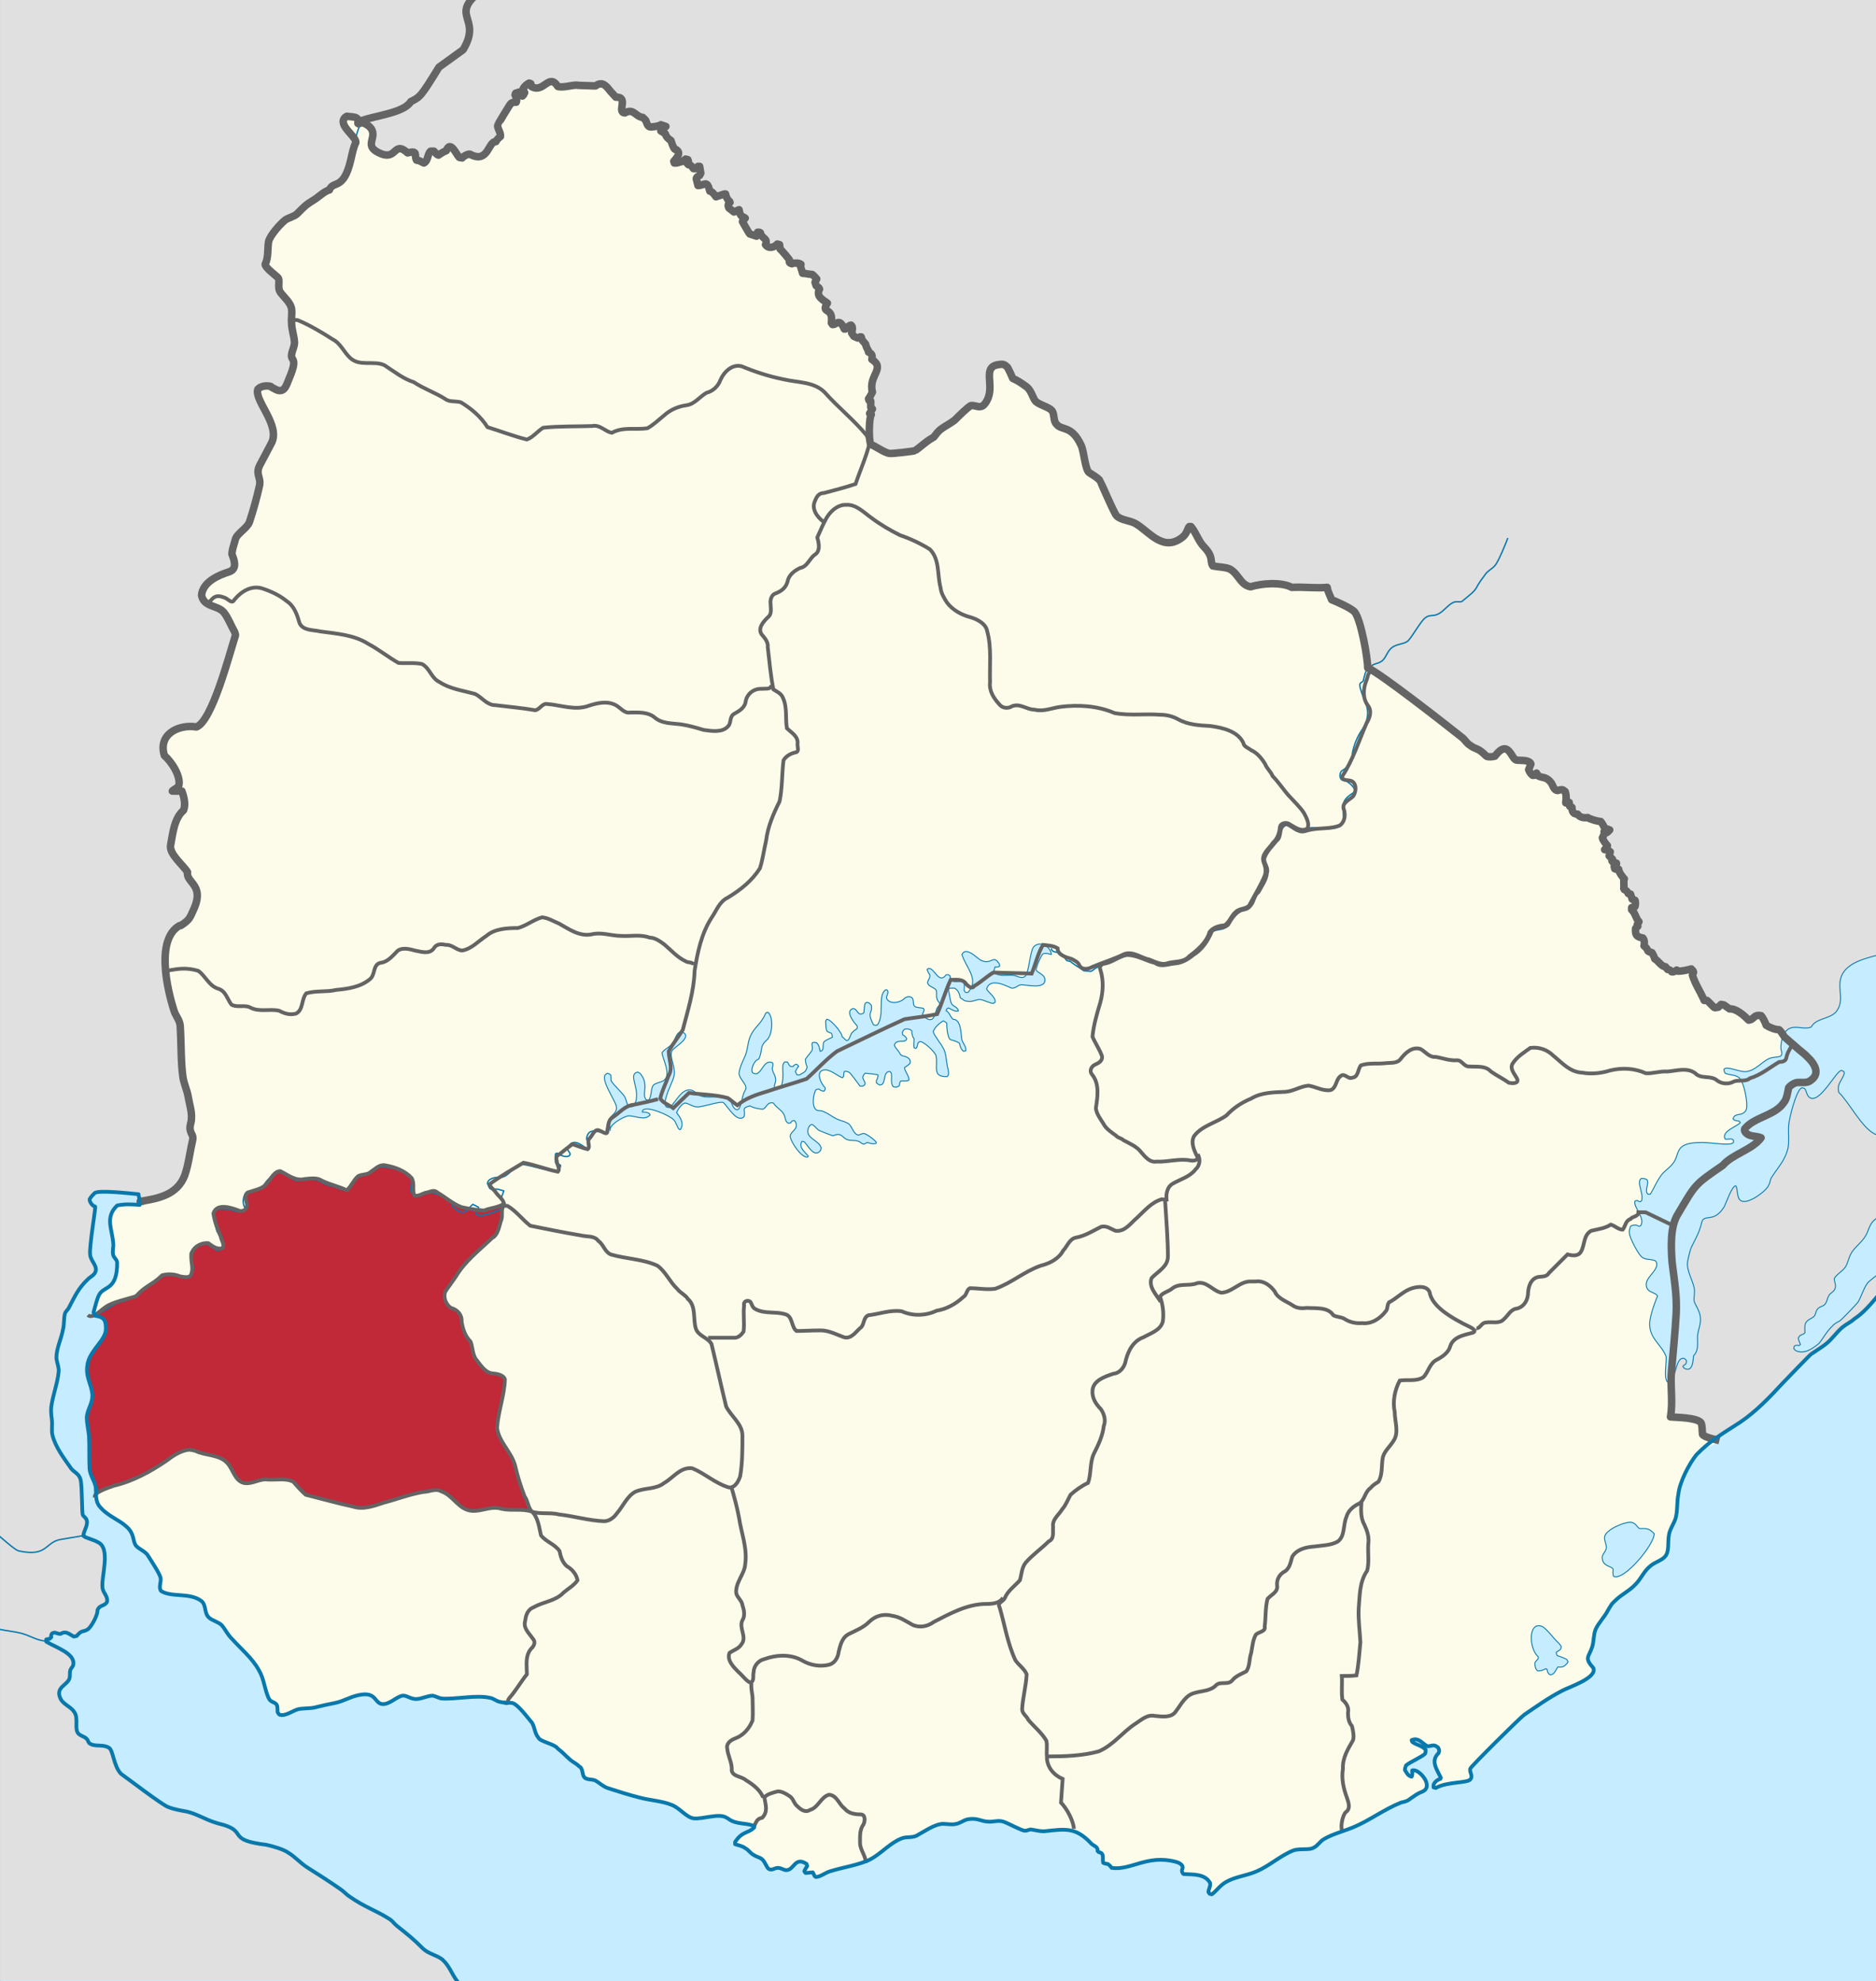 <svg version="1.0" xmlns="http://www.w3.org/2000/svg" width="1000" height="1056" xml:space="preserve"><rect width="100%" height="100%" fill="#333333" stroke="none"/><switch><g><path fill="#C6ECFF" d="M.05 0h3000.001v3168H.05z"/><path fill="#E0E0E0" d="M.05 0v1055.699h243.6c-2.4-3.6-3.9-7.5-7.2-10.5-3-2.699-7.2-3-10.2-6-6-5.399-8.1-7.5-14.399-12.3-1.2-.899-2.101-2.7-3.601-3.6-7.8-4.5-13.2-6-21.3-12-1.5-.601-3.3-2.7-5.1-3.9-5.7-4.2-11.7-7.5-17.4-11.399-3.6-2.4-6.6-5.7-10.2-8.101-2.399-1.5-9-3.6-12-4.2-19.5-2.1-11.1-6-20.399-9.899-2.4-.9-4.5-1.2-6.9-1.8-5.1-1.801-9.6-4.5-15-6-3-.601-6.6-1.2-9.6-2.101-3-.899-21.601-15-25.2-18-3.9-3.899-4.5-12.3-6.3-13.8-3-2.1-6.9-.3-9.9-1.8-1.8-.9-1.2-2.4-2.1-3.3-1.2-.9-3-.9-4.2-1.801-3-2.399.3-8.699-2.7-12.6-2.1-3-6.6-3.9-7.8-7.5-1.5-5.1 4.2-6.6 5.399-9.6.601-1.801 0-3.301.601-4.801.3-1.199 1.2-1.8 1.5-3 .899-6-9.9-9-14.4-12.3l-.3-.899c.6-.301 1.5-.301 2.1-.601l.9-.6c0-.9 0-1.8.6-2.4l.9-.3c1.2 0 2.1.9 3.3.9 3-1.801 4.8 0 7.2 1.199h1.2c3-3.6 3.3-1.8 6-3.6 2.1-1.5 5.399-8.1 5.1-10.5 1.5-3 4.5-2.1 5.101-4.5.899-2.7-1.801-4.5-2.101-6.9-.899-6.3 4.8-21.899-3-24.899-1.5-1.2-6-2.101-7.2-3-.3-2.7 3-6 1.5-9.3-.6-.9-1.5-1.2-2.1-2.101-.3-.899 0-15-1.2-18.899-.899-3.301-3.3-3.601-5.1-6-3.601-5.101-8.4-11.4-9.9-17.4-.6-2.4.3-5.7 0-8.1-.3-2.4-.6-5.101-.3-7.5.9-6 3.3-12 3.9-18 0-2.4-1.2-5.101-1.2-7.5 0-5.7 2.399-10.5 3.6-15.601.3-2.7 0-5.399.601-7.8.3-1.5 1.8-2.4 2.399-3.6 3.3-6 5.101-10.2 10.2-15 1.5-1.5 3.6-2.4 3.9-4.5.899-3.301-2.7-6-3-8.7-.301-3.601 3.3-24.9 2.699-25.5-1.5-.601-2.699-2.7-2.699-4.2.6-.9 1.8-2.1 2.399-3.3 2.4-1.5 19.8.3 23.7.6l.3 3.9c9.9-1.5 19.8-3.601 23.7-13.8 2.1-6 2.7-12.301 4.2-18.9.6-2.4-.601-3-1.2-5.1-.6-2.101.6-4.2.6-6.301.301-3.899-1.199-8.399-1.8-12-.6-3.3-2.1-6.6-2.7-9.899-1.199-7.8-.899-18.9-1.5-27.601-.3-3.3-2.399-5.1-3.3-8.399-3.6-10.8-9.899-37.8 3-45h.601c5.1-3.3 4.8-4.2 7.199-9.3 5.4-12.601-4.5-13.5-3.6-19.2-2.4-3.9-9.9-9.601-9-14.4 1.2-6.3 1.8-14.1 6.9-18.6 1.199-3.3.3-7.2-.9-10.2h-5.1c0-.3 2.699-1.8 3.3-2.399 1.8-5.4-3.9-13.5-7.5-16.801-3.601-11.1 7.5-16.5 17.1-15 8.4-3.3 17.4-38.399 20.7-48.6.3-.6-.6-2.7-.9-3-1.5-2.7-3-6.6-5.1-9.3-3.3-4.5-10.8-2.7-12-9.3.6-7.2 9.3-10.801 15-12.9 4.8-1.5 1.5-7.8 1.2-9 0-2.4 1.2-5.4 1.8-7.8.6-3 6.3-6 7.5-9.3 2.1-6.301 3.9-12.9 5.4-19.5.899-4.801-2.7-6 .6-11.7l5.7-11.101c5.1-9.3-9.3-22.5-7.2-28.8 1.5-1.5 4.8-1.8 6.9-1.2.3.601 1.5.9 2.399 1.5 5.101 2.7 6-2.699 7.5-6 4.8-11.399.601-9 1.2-12.6.3-2.1 1.8-4.8 1.5-6.9-.3-3.3-1.5-6.6-1.5-9.6-.3-2.4.3-5.1 0-7.5-.3-3.3-3.9-6.3-5.7-8.7-2.399-2.7 0-6.899-1.8-8.399-1.2-1.2-6.6-5.101-6.6-6.9 1.8-3.6 1.199-8.1 1.8-12 .6-3.3 6.6-9.9 9-11.7 1.8-1.2 4.8-1.8 6.3-3.3 3.9-3.9 4.2-4.5 9.6-7.8 1.801-1.2 5.4-4.5 7.5-4.8 2.101-5.4 7.5.6 11.4-15.9.6-2.7 1.5-7.2 2.7-9.3.6-3.3-9.9-9.3-5.7-13.5l.9-.601 3 .301c6.3.6 0 5.399 5.1 2.699 0 0 4.2 1.5 5.4 4.5 2.1 4.801-4.801 8.7 5.1 12.601 8.1 3 6.6-7.2 14.1-.601 6-1.5 3 1.2 4.5 3.9h1.5l2.4 1.2c2.4-1.2 1.8-4.5 3.6-6h1.801c.899.6 1.199 1.8 2.399 2.1 1.2-.899 2.7-1.8 4.2-2.399 2.1-6 5.4 2.399 6.9 3.6l1.5.3c.6-.899 3.899-2.7 4.5-1.8 9.6 4.8 9.3-7.2 13.5-6.9.6-1.199 1.5-2.1 2.399-2.699.3-2.101-1.5-3.9-1.5-6 0-.301 6.3-10.801 6.9-11.4.6-.9 2.1-.9 3-.9.6-1.199 0-3-.601-3.899l.601-.9 1.5-.6 1.8 2.1.6-.6.601-1.2-.9-1.8c.601-1.5 2.101-2.7 3.3-3.3l.9.3v1.5c6.9 3.899 9.6-7.8 14.4 0 3.3.899 8.4-1.2 10.8-.3H317.449c3.9-2.7 5.7 0 8.101 2.699l2.7 3.301c7.199-.301.3 8.1 4.8 8.1 4.8-2.4 5.7 2.4 9.6 2.7l1.8 1.5c.301 1.2.301 3.6 2.101 3.6 0 0 4.8-.3 5.7-1.2l2.699.9-2.699 2.4s1.5.899 2.399 1.5c.3 1.5 1.8 3 3 3.6l.601 1.5s1.199 3.9 2.1 3.3c3 1.8.6 4.5-1.2 6.3l.3.601 1.2.3 3.3-.9 1.5-1.199 1.2.3.3.899-.6 1.2.6.601c1.2 0 2.101 1.199 2.7 2.1h1.2l1.2-1.2h.899l.601 3.601-.601 1.199c-.6.301-1.8.9-1.8 1.801l.9 3.6c3.6 0 4.8-3.6 6.3 3 1.5.3 2.4 1.8 3.3 3l4.5-1.8.6.3c.301 1.5.9 3 2.101 3.9l.3.6c-1.2.9-1.2 1.5-.6 3l2.699 2.1 2.7-1.199c.3 1.5.601 3.3 2.4 3.899l.6.601-1.2 1.8s3.301 6 3.9 6.6l3.6 1.2c.601-.6.601-1.5.601-2.1h.899l.601.3c.6 3.3 4.5 2.7 2.7 6.3 1.5 2.4 4.8 1.5 6.3-.3l1.2.3.3 2.4c.6.3 5.1 5.699 5.1 6-.6 1.199 1.2 1.8 1.2 1.8l.6-.601c1.2 0 3 0 4.2.9l-.3.9 1.2 3.899c1.8 0 3.3.601 5.1.601.9.6 1.5 1.5 2.4 2.399l-.9 2.101.3 1.5 1.801 1.199.3.601c-2.101 3.6 1.8 5.7 4.5 7.5-4.2 6 3 1.5 1.8 10.5l.6.6c2.101.601 3.601-3.6 6.301 2.7h.6l2.1-1.8.9-.3c1.2.899.9 3 .3 4.199l1.2 1.801 2.1 1.199 1.2-.899h.601l.6 1.8 1.8 2.1c0 .9 1.5 3.601 1.5 3.601v.6c2.101.601 2.101 2.101 1.8 3.9 7.5 4.8-2.1 8.7.301 17.399-.601 1.2-1.2 2.4-2.101 3.601l.3.899.9.301v3.3l.9 1.2-1.5 2.1.899.6c-1.2 1.2-1.5 13.5-.3 15.9 3 1.2 6.9 4.2 9.9 4.8.899.3 13.5-1.2 13.8-1.5 3-2.1 5.399-4.5 8.399-6.3.601-.3 1.2-.6 1.5-.9 1.5-1.5 2.4-3.3 4.2-4.5 2.101-1.8 4.5-2.699 6.9-4.5 1.8-1.8 6.899-6.899 8.7-7.8 2.1-.3 3.899 1.2 6 .3 1.5-.6 2.1-2.1 2.699-3.3 4.2-8.1-3.3-18 6.601-18.899 1.8-.301 2.7 0 4.2 1.5 5.399 10.199-.9 2.399 9.899 10.5 3.3 2.1 3.601 6.899 5.7 8.1 1.8 1.5 6.6 2.7 7.8 4.5 1.8 2.1.9 5.1 2.7 7.2 2.7 3.6 8.1.3 13.2 11.399 1.5 3.301 2.1 12.601 4.2 14.4 1.8 1.2 4.5 2.7 5.699 4.2.301.3 7.801 18 9 18.899 2.4 2.4 7.2 2.4 10.2 4.2 7.2 4.2 14.7 15.601 25.2 6.9 2.1-1.8 2.7-5.101 3.3-5.4h.9c3 3.601 3.899 7.8 7.2 11.101 5.1 5.399 2.699 7.5 4.8 9.899 2.7.601 6.6.601 9 1.8 4.5 2.7 5.399 8.4 10.8 9.301 5.7-1.801 16.2-2.7 21.6.3h.9c5.7-.3 13.5.899 18.3 0 .3 2.1 1.5 4.5 2.4 6.6 3 1.2 10.5 4.5 12.3 6.601 3.3 4.199 6.9 24.3 6.9 29.699 6.899 3 41.699 30.301 50.399 37.2 1.5 1.2 2.4 3 3.9 3.9 3.899 3 3.899.899 9 6 1.2.6 3.3.3 4.5 0 7.5-9.9 8.7 2.1 11.7 2.1 1.8.3 5.699-.3 7.199 1.5l.301.601-1.2 3c.3.899 1.2 2.399 2.1 3h.9l1.2-1.2 1.199 1.5c1.801 1.2 3.9.3 6.301 3.3 1.199 1.2 1.5 4.2 3.899 4.5.601-.3 2.101-.6 2.7-.3l1.2.899c.6 1.5.6 3.601.3 5.4v.6l1.8-.3.601 2.1.899.601c0 2.1.601 3.6 3 3.3 1.2 2.1 3.3 2.4 5.4 1.8 1.2 1.2 5.399 2.4 6.6 2.4.9.6 2.101 2.7 2.4 3.6l2.399.9-.899 1.2-.601.3-.6-.9-.6.3c.3.9-.301 2.4-.9 3.301 0 .899 2.1 3.6 2.7 4.199 0 .601-1.2 1.5-1.5 2.101h1.5l1.5 1.2-.601 2.1 1.801 1.8v.9c0 .3 0 .6.3.899l1.8.301v.6l-.9.6-.3.601.3 1.2.9.3h1.2c0 1.5 2.1 4.2 3 5.1-.601.9 0 3.601-.3 4.8l.3.9c.899.3 1.8 1.2 2.1 2.1l1.2.301.6 2.699 1.801.601c.3.899.3 2.399 0 3.3l-.9.6h-.9v1.2c2.101 1.8 2.101 4.5 3.9 6.3l-.9 1.5v.9l-.899 1.2c-.3 3.6.6 4.5 3.899 4.8 1.2 1.5.9 3 .601 4.5.899.6 1.8 1.8 2.1 2.7.601.6 1.2.6 2.101.899.6.9 1.199 2.101 1.5 3.301 2.1 1.199 3.6 4.199 5.699 4.199l1.5 1.5c.601 0 1.5.601 1.801 1.2.899.3 2.1-.3 2.399-.899l.9.6c2.1 0 5.1-.9 7.2-1.2.6.601 1.199 1.2 1.199 2.101l-.3 1.199c1.2 4.801 3.9 8.7 6 13.5h1.5c1.2.601 3.3 3.601 4.2 3.9l1.8-.3 1.5-1.5h1.5l3.3 2.399c3.301-.3 7.5 3.601 9.9 6l1.2-.3c2.1-1.2 1.8-2.7 5.399-2.1.9.899 2.4 3.899 2.7 5.1 1.8 1.2 4.8 2.101 6.9 2.101 1.5 1.5 2.1 3.3 3.6 4.5l6.9 6.3c3.899 3.3 2.399 1.8 4.5 3.899 4.2 3.9 7.5 9.301.899 13.2-1.5.9-4.8.3-6.6.601-1.5 0-3.3 1.5-4.2 2.699-.6 2.7-.899 6-2.7 8.101-4.8 6.6-15.6 7.5-20.699 13.8-.301.6 0 1.5.3 2.1 2.1 2.4 5.7 1.5 8.399 2.7-4.5 6.3-15.3 8.7-20.399 14.7-15.3 10.2-14.4 9.9-24 26.1-4.2 6.601-3.9 18.301-3 25.801 1.2 9.899 2.399 18 2.1 27.899-.6 9.9-1.5 19.5-2.399 29.101-.9 8.399.899 16.8-.601 25.199 3.3.301 13.8.301 16.2 3 .9 1.5.6 4.5.9 6.301.6 1.199 4.199 2.1 6.899 2.699 4.2-3.3 8.7-6 13.5-9.3 8.7-5.7 15.9-13.2 22.8-20.7 1.801-1.8 14.4-14.699 15.301-15.6 2.399-1.8 5.1-3.3 7.5-5.1 3.3-2.4 5.699-6.301 9-9 2.1-1.801 4.5-2.7 6.6-4.2 3.9-3 7.5-7.2 10.8-10.8V0H.05zm907.501 773.4c-.601.601-1.5 1.2-2.4 2.7.9-1.2 1.499-2.1 2.4-2.7z"/><path fill="#FEFEE9" d="M192.95 65.3s4.2 1.2 5.4 4.2c2.1 4.8-4.801 8.7 5.1 12.6 8.1 3 6.6-7.2 13.8-.6 6-1.5 3.3 1.2 4.8 3.899l1.5.301 2.4 1.199c2.4-1.199 1.8-4.8 3.6-6.3h1.801c.6.601 1.199 1.8 2.399 2.101 1.2-.9 2.7-1.801 4.2-2.4 2.1-6 5.4 2.4 6.9 3.6l1.5.301c.6-.9 3.899-2.7 4.5-1.801 9.6 4.801 9.3-7.199 13.5-6.899.6-1.2 1.5-2.101 2.399-2.7.3-2.1-1.5-3.9-1.5-6 0-.3 6.3-10.8 6.9-11.4.6-.899 2.1-.899 3-.899.6-1.2 0-2.7-.601-3.9l.301-.899 1.8-.601 1.8 2.101.6-.601.601-1.2-.9-1.8c.601-1.5 2.101-2.7 3.3-3.3l.9.3.3 1.5c6.601 3.9 9.3-7.5 14.101 0 3.3.9 8.4-1.2 10.8-.6l8.7.3h.6c3.601-2.7 5.7 0 7.801 2.7l3 3.3c7.199-.3.3 8.1 4.8 8.4 4.8-2.7 5.7 2.1 9.6 2.399l1.5 1.5c.601 1.2.9 3.601 2.7 3.601 0 0 4.5-.301 5.4-1.2l2.699.899-2.699 2.4s1.5.9 2.399 1.5c.3 1.5 1.8 3 3 3.6l.601 1.801s1.199 3.6 2.1 3c3 1.8.3 4.5-1.2 6.3l.3.899h1.2l3.3-.899 1.5-1.2 1.2.3.3.9-.6 1.2.6.6c1.2 0 2.101 1.2 2.7 2.1h1.2l1.2-1.199h.899l.601 3.6-.601 1.2c-.6.3-1.8.899-1.8 1.8l.9 3.6c3.6 0 4.8-3.3 6.3 3 1.5.301 2.4 1.801 3.3 3l4.5-1.5h.6c.301 1.5.9 3 2.101 3.9l.3.6c-1.2.9-1.2 1.801-.6 3L391.25 113l2.7-1.2c.3 1.5.601 3.6 2.4 3.9l.899.6-1.5 1.8s3.301 6 3.9 6.601l3.6 1.199c.601-.6.601-1.5.601-2.1h.899l.601.3c.6 3.3 4.2 2.7 2.7 6.3 1.5 2.4 4.8 1.5 6.3-.3l1.2.3.3 2.4c.6.3 5.1 5.7 5.1 6-.899 1.5 1.2 1.8 1.2 1.8l.6-.3c1.2 0 3-.3 4.2.6l-.3.9 1.2 3.9c1.8 0 3.3.6 5.1.6.9.6 1.5 1.5 2.4 2.4l-.9 1.8.601 1.8 1.5 1.2.3.6c-2.101 3.9 1.8 5.7 4.2 7.5-3.9 6 3.3 1.5 2.1 10.5l.6.9c2.101.3 3.601-3.9 6.301 2.399h.6l2.1-1.8.9-.3c1.2.9.6 3 .3 4.2l1.2 1.8 2.1.9 1.2-.601h.601l.6 1.8 1.8 2.101c0 1.2 1.5 3.6 1.5 3.6v.601c2.101.899 2.101 2.1 1.8 3.899 7.5 4.8-2.1 8.7.301 17.4-.601 1.2-1.2 2.399-2.101 3.6l.3.9.9.3v3.3l.9.9-1.5 2.399.897.602c-1.2 1.2-1.5 13.5-.3 15.899 3 1.2 6.9 4.2 9.9 4.801.899.3 13.5-1.2 13.8-1.5 3-2.101 5.399-4.5 8.399-6.301.601-.3.9-.6 1.5-.899 1.2-1.5 2.4-3.3 4.2-4.5 2.101-1.5 4.5-2.7 6.9-4.5 1.8-1.8 6.899-6.9 8.7-7.8 2.1-.301 3.899 1.199 6 .3 1.199-.601 2.1-2.101 2.699-3.3 4.2-8.101-3.3-18 6.601-18.9 1.8-.3 2.7 0 4.2 1.5 5.399 10.2-.9 2.4 9.899 10.2 3.3 2.399 3.601 7.2 5.7 8.399 1.8 1.5 6.6 2.7 8.1 4.5 1.5 2.101.601 5.4 2.4 7.2 2.7 3.601 8.1.3 13.2 11.4 1.5 3.3 2.1 12.899 4.2 14.399 1.8 1.2 4.5 2.7 5.699 4.2.301.3 7.801 18 9 18.9 2.4 2.399 7.2 2.399 10.2 4.2 7.2 4.199 14.7 15.6 25.2 6.899 2.1-1.8 2.7-5.1 3.3-5.399h.9c3 3.6 3.899 7.8 7.2 11.1 5.1 5.4 2.699 7.5 4.5 9.9 3 .6 7.199.6 9.3 1.8 4.5 2.7 5.399 8.399 10.8 9.3 5.7-1.8 16.2-2.7 21.9.3h.6c5.7-.3 13.2.601 18.3 0 .3 2.101 1.5 4.5 2.4 6.601 3 1.199 10.5 4.5 12.3 6.6 3.3 4.2 6.9 24.3 6.9 29.7 6.899 3 41.699 30.3 50.399 37.2 1.5 1.199 2.4 3 3.9 3.899 3.899 3 3.899.9 9 6 1.2.601 3.3.3 4.5 0 7.5-9.899 8.7 2.101 11.7 2.101 1.8.3 5.699-.301 7.199 1.5l.301.6-1.2 3c.3.9 1.2 2.4 2.1 3h.9l1.2-1.2.899 1.5c2.101 1.2 4.2.3 6.601 3.3 1.199 1.2 1.5 4.5 3.899 4.5.601-.3 2.101-.6 2.7-.3l1.2.9c.6 1.8.6 3.6.3 5.399V428l1.8-.301.3 2.101 1.2.6c0 2.101.601 3.601 3 3.601 1.2 1.8 3.3 2.1 5.4 1.8 1.2.899 5.399 2.1 6.899 2.1.601.601 1.801 2.7 2.101 3.601l2.7.899-1.2 1.2-.601.3-.6-.899-.6.3c.3.899-.301 2.399-.9 3.3 0 .9 2.1 3.6 2.7 4.2 0 .6-1.2 1.8-1.5 2.1l1.8.3 1.2.9-.601 2.1 1.801 1.801-.301.899c.301.3.301.601.9.9l1.5.3v.6l-.9.601-.3.6.3 1.2.9.3h1.2c0 1.5 2.1 4.2 3 5.101-.601.899 0 3.6-.3 5.1l.3.6c.899.301 1.8 1.2 2.1 2.101l1.2.3.9 2.7 1.5.6c.3.9.3 2.4 0 3.3l-.601.601h-1.2v1.2c2.101 1.8 2.101 4.5 3.9 6.3l-.9 1.5.301.899-1.2 1.2c-.3 3.601.6 4.5 3.899 5.101.9 1.199.9 2.699.601 4.199.899.601 1.8 1.801 2.1 2.7.601.601 1.2.601 2.101.9.6.899 1.199 2.1 1.5 3.3 2.1 1.2 3.6 4.2 5.699 4.2l1.2 1.5c.9 0 1.8.6 2.101 1.2.899.3 2.1-.301 2.699-.9l.9.6c1.8 0 4.8-.6 6.9-1.199.6.6 1.199 1.199 1.199 1.8l-.6 1.5c1.5 4.8 4.2 8.7 6.3 13.5h1.5c1.2.899 3.601 3.899 4.2 3.899l1.8-.3 1.5-1.5 1.5.3 3 2.101c3.601-.3 7.8 3.6 10.2 6l1.2-.3c2.1-1.2 2.1-2.7 5.399-2.101.9.9 2.4 3.9 2.7 5.101 1.8 1.199 4.8 2.399 6.9 2.399 1.5 1.2 2.1 3.3 3.6 4.5l6.9 6c3.899 3.3 2.399 1.8 4.5 3.9 4.2 3.899 7.5 9.6.899 13.2-1.5.899-4.8.3-6.6.6-1.5.3-3.3 1.5-4.2 2.7-.6 2.7-.899 6-2.7 8.1-4.8 6.9-15.6 7.5-20.699 13.8-.301.601 0 1.5.3 1.801 2.1 2.699 5.7 1.8 8.399 3-4.5 6.3-15.3 8.699-20.399 14.699-15.3 10.5-14.4 9.9-24 26.101-4.2 6.6-3.601 18.3-3 25.8 1.2 9.9 2.7 18 2.1 27.9-.6 9.899-1.5 19.5-2.399 29.1-.9 8.4.899 16.8-.601 25.2 3.3.3 13.8.3 16.2 3 .9 1.5.6 4.5.9 6.3.6 1.5 7.8 3 9 3.3-8.4 6-4.5 0-11.4 7.8-4.5 4.801-9.3 14.4-10.2 20.7-.6 4.5-.3 8.7-1.5 13.2-.899 3-3 6-3.3 9-.6 3.3.3 8.4-1.8 11.1-1.5 1.801-6 3.301-7.8 4.801-3.601 2.699-5.4 6.899-8.101 10.199-3 3-7.2 5.101-10.2 8.101-1.199.899-2.399 1.8-3 3-.6 1.2-1.5 2.1-2.1 3-1.8 3.3-4.5 6.3-6 9.6-1.2 3-.9 6.601-1.8 9.601-2.101 5.699-4.8 5.699.6 11.1 2.101 5.4-13.5 10.5-17.1 12.3-6.9 3.9-13.5 8.4-19.8 12.9-2.4 1.5-28.5 27.6-28.801 28.8-.3 1.8 1.5 3.6.301 5.4-1.5 2.1-12.601.899-18.601 4.5l-1.2-.301v-.907c.301-1.5 2.101-3 3.601-3.3l.3-.9c-2.1-4.5-6-8.7-1.2-12.9l.3-1.199c0-.601-.3-1.5-.6-2.101-2.7-1.8-3-.6-5.4-.3-3-.9-4.8-5.1-8.699-3.3v.899c2.1 1.2 5.699 2.101 7.5 4.2 0 .601 0 1.2-.301 1.8-1.5 1.5-8.399 4.5-10.199 6.601-.301.6-.601 1.8-.601 2.399 1.2 1.5 1.5 3 3.601 3.601.3-1.2 0-2.4 0-3.601 3.6-1.199 12.6 8.7 5.399 11.7-3 1.2-4.2 2.4-6.899 4.2-1.2.6-3 .9-4.2 1.5-9 3.3-16.8 9.6-25.5 13.2-5.101 2.1-11.101 3.6-15.9 6.3-1.8.9-3 3.3-5.1 4.5-2.4 1.2-7.5 0-10.8 1.5-6.9 2.7-12.9 8.1-19.5 11.1-6 2.4-13.801 3-18.9 7.2-1.8 1.5-3.3 3.601-5.1 5.101l-1.2-.301-.601-.899c0-1.8 1.2-3.3.9-4.8-3-5.101-9.3-4.801-14.1-4.801-.9-.6-1.2-2.1-.601-3 .601-2.1-2.399-3.3-4.2-3.899-15-3.9-23.699 5.1-33.6 3.3-.6-.6-1.2-1.5-2.1-2.1-.9 0-1.801 0-2.4-.601-.6-2.1.9-4.8-2.4-5.399l-.899-.9c.6-2.1-1.8-2.4-3-3.6-8.4-9.301-13.8-7.801-25.5-6.9-2.4.3-4.2-.6-6.3-.6-1.5-.301-2.4.6-3.601.3-1.8 0-9-3.601-11.399-4.5-2.7-.9-5.101 0-7.5 0-4.801-.3-6.601-2.7-12.301-1.5-1.8.6-3.899 2.1-5.699 2.7-2.4.6-5.7-.601-8.101 0-4.2.6-9.3 3.899-13.2 6-2.399 1.5-5.399.6-7.8 1.8-6 2.399-11.1 7.8-16.8 11.1-5.7 3-14.4 3.9-21 6-2.4.9-5.4 3.601-7.8 3.3-.9-.6-.9-1.8-1.5-2.699-1.2 0-2.7.3-3.9.3l-.6-.601c.3-1.199.899-2.1 1.2-3v-1.2c-6.601-4.2-6.9 3.3-10.801 3.3-1.8 0-3-1.2-4.8-.9-1.5 0-2.7 1.2-4.5.601-1.5-.601-2.399-4.5-4.2-5.7-.899-.601-2.699-1.2-3.899-1.8-1.5-.9-2.7-2.7-4.5-3.9-1.8-.9-3.601-1.2-5.4-2.1v-.9c3.601-6 6.9-4.8 10.2-7.8v-.9c-4.5-2.1-9.6-.3-14.1-3.899l-.601-.601c-3.899-2.7-12.899 1.2-18 .601-3.899-.601-6.899-5.7-11.399-7.5-5.4-1.801-11.7-2.4-17.101-3.601-6-1.5-11.399-3.6-17.1-5.399-2.7-.601-4.2-2.7-6.6-3.601-1.5-.899-3.9-.6-5.7-1.8-1.5-.9-.9-3.9-2.4-5.7l-1.2-1.2c-1.5-1.199-3.3-1.8-4.5-2.699-1.8-1.801-3.6-3.9-5.7-5.7-.3-.3-.899-.9-1.5-1.2-1.8-.9-3.899-1.8-5.7-2.7-1.5-.6-3-1.2-3.899-2.399-1.5-1.801-1.8-5.4-3.3-7.5-1.801-2.7-7.5-10.2-10.2-10.5-2.101-.601-4.5 0-6.9-.601-1.8-.6-3.3-2.1-4.8-2.399-7.5-1.5-18.3 1.199-26.1.3-1.5 0-3-1.2-4.5-1.2-3 0-6.301 1.5-9.301 1.5-3 .3-4.8-1.8-6.6-1.5-3.6.3-6.9 4.2-10.8 4.2-4.8 0-3.3-6.601-12.9-4.5-4.5.899-8.399 3-12.6 3.899l-10.8 2.7c-3 .601-5.7.3-8.7.9-3 .6-6.9 3.6-9.9 3-.6-.3-.899-.9-1.2-1.5 0-1.2 0-2.4-.3-3.601-1.5-2.1-3.3-1.199-4.5-3.899-2.1-4.5-2.7-10.5-5.1-14.7-3.9-6.6-9.9-11.7-14.7-17.1-2.1-2.4-3-5.101-5.4-7.2-1.8-1.5-4.5-2.101-6.3-3.601-3-2.399-1.2-6.899-4.2-9-6.3-4.8-15.6-2.1-21.6-5.699-1.5-1.801 0-4.801-.6-7.2-.601-2.4-5.101-9.3-6.601-11.7s-4.5-3.3-6.3-5.4c-2.1-3-.9-6-4.8-9.6-4.2-4.2-10.2-5.7-14.7-10.8-2.4-3-1.5-6.9-2.1-10.2-.601-3.6-2.7-6.6-3-10.2-.601-5.7 0-11.399-.301-17.1-.3-3.3-1.5-6.9-1.199-10.2 0-3.9 3-7.2 2.699-11.7 0-6.6-3.899-9.6-2.1-17.7 1.5-6.899 9.6-11.699 9.6-17.699 0-4.801-.899-6.601-6-7.2 0-.601-.6-1.2-.899-1.8.6-2.101 2.1-8.101 3.3-9.601 3-4.2 9.3-2.1 9.3-16.5 0-1.8-1.5-3-1.8-4.5-.6-1.8 0-4.2 0-6.3-.6-7.5-4.5-13.5 1.8-20.1 4.5-.601 8.4-.301 12.3 0l-.3-2.101c9.9-1.5 19.8-3.6 23.7-13.8 2.1-6 2.7-12.3 4.2-18.6.6-2.7-.601-3-1.2-5.4-.6-2.1.6-4.2.6-6.3.301-3.9-1.199-8.101-1.8-12-.6-3.3-2.1-6.3-2.7-9.9-1.199-7.8-.899-18.899-1.5-27.6-.3-3.3-2.399-5.101-3.3-8.101-3.6-11.1-9.899-38.1 3-45.3h.601c5.1-3.3 4.8-4.2 7.199-9.3 5.4-12.6-4.5-13.5-3.6-19.2-2.4-3.899-9.9-9.6-9-14.399 1.2-6.301 1.8-14.101 6.9-18.601 1.199-3 .3-6.899-.9-10.199h-5.1c0-.301 2.699-1.801 3.3-2.4 1.8-5.1-3.9-13.5-7.5-16.5-3.601-11.4 7.5-16.8 17.1-15.3 8.4-3.3 17.4-38.4 20.7-48.601.3-.6-.6-2.699-.9-3-1.5-2.699-3-6.6-5.1-9.3-3.3-4.2-10.8-2.7-12-9.3.6-7.2 9.3-10.8 15-12.6 4.8-1.801 1.5-8.101 1.2-9.301 0-2.399 1.2-5.399 1.8-7.8.6-3 6.3-6 7.5-9.3 2.1-6.3 3.9-12.9 5.4-19.5.899-4.8-2.7-6 .6-11.7l5.7-10.8c5.1-9.6-9.3-22.8-7.2-28.8 1.5-1.8 4.8-2.101 6.9-1.5.3.6 1.5.899 2.399 1.5 5.101 2.7 6-2.7 7.5-6 4.8-11.4.601-8.7 1.2-12.601.3-2.1 1.8-4.8 1.5-6.899-.3-3.3-1.5-6.601-1.5-9.601-.3-2.399.3-5.1 0-7.5-.3-3.3-3.9-6.3-5.7-8.699-2.399-2.7 0-6.9-1.8-8.4-1.2-1.2-6.6-5.1-6.6-6.9 1.8-3.6 1.199-8.1 1.8-12 .6-3.3 6.6-9.899 9-11.699 1.8-1.2 4.8-1.801 6.3-3.301 3.9-3.899 4.2-4.5 9.6-7.8 1.801-1.2 5.4-4.5 7.5-4.8 2.101-5.4 7.5.6 11.4-15.9.6-2.699 1.5-7.199 2.7-9.3.6-3.3-9.9-9.3-5.7-13.5l.9-.6 3 .3c6.314.601.014 5.401 5.114 3.001z"/><path fill="#FDFCEA" d="M558.05 936.3c9.3 0 18.9-.3 27.601-2.7 7.8-3.3 12.6-10.199 19.5-14.699 3.3-2.101 6.3-5.101 10.5-4.2 3.899.3 8.699 1.2 11.1-2.4 3-3.899 5.1-8.7 10.2-9.899 3.899-1.2 8.399-.9 11.399-4.2 2.4-2.101 6.601.3 8.7-2.7 1.8-2.1 4.8-3.3 7.2-4.5 2.1-2.7 1.5-6.6 2.7-9.9.6-3.3.899-6.899 2.399-9.6 1.5-1.8 5.4-1.5 4.801-4.5.6-4.8.3-10.2 1.5-14.7 2.1-2.399 5.699-3.6 5.1-7.2-.3-3 1.2-6 4.2-7.5 2.7-1.8 3-5.1 3.899-7.8 2.4-3.899 7.2-5.1 11.7-5.399 4.2-.601 9-.601 12.601-2.7 3.899-3 2.699-8.7 4.5-12.9.899-3.6 3.899-6 7.199-7.5.341-.26.631-.55.9-.859-.3 3.89-.59 8.67 1.5 12.26 1.5 3.3 2.7 6.6 2.1 10.5-.3 4.8.601 9.6-.6 14.1-4.2 6-3.9 13.5-4.5 20.101-.3 6 .6 12 .9 18-.601 6-.9 12-2.101 17.699-2.7.301-5.1.301-7.8.301.3 4.199-.3 8.399.3 12.6 2.101 1.8 3.601 4.2 3 6.9 0 2.699.3 5.1 2.101 7.199.6 2.4 1.199 5.4.6 7.5-2.7 4.801-5.7 9.301-5.4 15.301-.899 5.1.301 10.5 2.101 15.3.899 2.7 2.1 6-.601 7.8-1.8 1.8-3 8.1-1.8 10.2l.13.359c-3.37 1.171-6.779 2.381-9.729 4.04-1.8.9-3 3.301-5.101 4.5-2.399 1.2-7.5 0-10.8 1.5-6.899 2.7-12.899 8.101-19.5 11.101-6 2.399-13.8 3-18.899 7.2-1.801 1.5-3.301 3.6-5.101 5.1l-1.2-.3-.6-.9c0-1.8 1.2-3.3.9-4.8-3-5.1-9.301-4.8-14.101-4.8-.899-.601-1.2-2.101-.6-3 .6-2.101-2.4-3.3-4.2-3.9-15-3.899-23.7 5.101-33.6 3.3-.601-.6-1.2-1.5-2.101-2.1-.899 0-1.8 0-2.399-.6-.601-2.101.899-4.801-2.4-5.4l-.9-.9c.601-2.1-1.8-2.399-3-3.6-5.56-6.15-9.8-7.58-15.42-7.58l5.521-.52c-.3-4.5-3.9-11-6.9-14 .3-4.5.601-8.4.9-12.601-4.8-2.1-8.4-6.3-8.4-11.7v-.304z"/><path fill="#FDFCEA" d="M414.65 954.901c-2.4.6-6 1.5-7.2 3.3h-.6c-1.8-4.2-5.4-6.9-9.3-9.3-2.4-2.101-6.9-1.801-7.5-5.101.3-4.2-2.1-7.8-2.4-11.7-.6-2.699 1.8-4.5 4.2-5.399 4.2-1.5 7.5-5.101 9.3-9.601.3-3.899 0-8.399 0-12.3-.3-3-.9-4.8-.6-7.5l-.6-.3c2.4-.9 1.2-4.2 1.8-5.7 0-3.3 2.7-6.3 5.7-6.899 6.6-2.4 14.4-2.7 20.4.899 4.2 2.4 9.3 3.3 14.1 2.101 3.3-.9 4.8-4.2 5.1-6.9.9-3.6 1.8-7.8 5.7-9.6 3.6-1.801 7.5-3.301 10.5-6.301 3.3-3.3 7.8-4.5 12.3-3.3 4.2.601 7.5 3 10.8 4.8 3.9 1.801 8.1.9 11.4-1.5 8.7-4.5 18-9.6 27.9-9.6 2.68 0 5.76-.2 7.779-1.88l.82.28c-1.17.939-2.44 1.739-1.4 3.399 2.7 9.3 4.2 19.2 8.4 28.2 1.8 2.7 4.8 4.5 6 7.5-.3 6.3-2.1 12.6-2.4 18.6 0 2.4 2.4 3.601 3.301 5.7 3 3.601 7.199 6.9 9.6 11.101.6 2.699 0 5.699.3 8.399v.3c0 5.4 3.601 9.601 8.4 11.7-.3 4.2-.601 8.101-.9 12.601 3 3 6.601 9.5 6.9 14l-5.521.52c-2.88 0-6.12.38-10.08.68-2.399.301-4.199-.6-6.3-.6-1.5-.3-2.399.6-3.6.3-1.8 0-9-3.6-11.4-4.5-2.7-.899-5.1 0-7.5 0-4.8-.3-6.6-2.7-12.3-1.5-1.8.601-3.9 2.101-5.7 2.7-2.399.6-5.7-.6-8.1 0-4.2.6-9.3 3.9-13.2 6-2.4 1.5-5.4.6-7.8 1.8-6 2.4-11.1 7.8-16.8 11.101-.83.439-1.73.83-2.68 1.18.01-3.19-3.02-6.63-3.02-10.08 0-3.3-.3-7.2 1.8-9.9.9-1.8 1.2-5.399-1.5-5.399-3.3 0-6.6-.601-8.7-3.3-2.7-1.801-3.9-6.9-8.1-7.2-4.5 1.2-5.7 6.899-10.2 8.1-2.7 1.8-5.4-.6-7.2-2.399-1.5-1.5-1.8-3.9-3.9-5.101-1.799-1.202-3.899-2.401-5.999-2.401zM753.05 943.7c2.62-.87 8.11 4.149 8.11 8.09 0 1.47-.76 2.8-2.71 3.61-3 1.199-4.2 2.399-6.9 4.199-1.2.601-3 .9-4.2 1.5-9 3.301-16.8 9.601-25.5 13.2-1.96.811-4.06 1.53-6.17 2.26l-.13-.359c-1.2-2.101 0-8.4 1.8-10.2 2.7-1.8 1.5-5.1.601-7.8-1.8-4.8-3-10.2-2.101-15.3-.3-6 2.7-10.5 5.4-15.301.6-2.1 0-5.1-.6-7.5-1.801-2.1-2.101-4.5-2.101-7.199.601-2.7-.899-5.101-3-6.9-.6-4.2 0-8.4-.3-12.6 2.7 0 5.1 0 7.8-.301 1.2-5.699 1.5-11.699 2.101-17.699-.301-6-1.2-12-.9-18 .6-6.601.3-14.101 4.5-20.101 1.2-4.5.3-9.3.6-14.1.601-3.9-.6-7.2-2.1-10.5-2.09-3.59-1.8-8.37-1.5-12.26 1.85-2.19 2.17-5.4 4.8-7.24 1.2-1.5 2.7-2.4 4.2-3.3 2.4-3.9 1.5-9 2.4-13.2.899-3.3 3.899-5.7 5.699-8.7 3-4.5.601-10.2.601-15.3-1.2-5.7 0-11.7 2.7-16.8 4.199-.601 9 .6 12.6-1.801 2.7-2.699 3.3-7.5 7.2-9.3 3.3-1.8 6.3-3.899 7.2-7.5 1.8-4.8 7.5-5.7 12-6.899 1.54-.66.659-1.641-.381-2.351l2.181-.05c2.1.3 2.7-3 5.1-3 3.3-.6 7.2.9 9.601-1.8 2.399-2.101 3.6-5.4 7.199-5.7 3.9-1.2 5.7-4.8 5.7-8.7.3-3.3 1.5-7.2 5.4-8.1 2.1-.3 4.5 0 5.7-2.101l9.899-9.899c2.4.6 5.7 1.2 7.2-1.5 2.1-3.601 1.2-8.7 5.4-11.101 3.6-.899 7.199-1.199 10.5-3.3 2.1.601 4.199 2.7 6.3 2.7 1.5-1.8 1.5-4.8 4.2-5.7 1.199-1.5 4.199-1.2 4.199-3.6l3.9.05 14.5 7 .22.05c-1.51 6.38-1.06 14.24-.62 19.8 1.2 9.9 2.7 18 2.101 27.9-.601 9.9-1.5 19.5-2.4 29.1-.899 8.4.9 16.801-.6 25.2 3.3.3 13.8.3 16.2 3 .899 1.5.6 4.5.899 6.3.601 1.5 7.8 3 9 3.301-8.399 6-4.5 0-11.399 7.8-4.5 4.8-9.301 14.399-10.2 20.7-.601 4.5-.3 8.699-1.5 13.199-.9 3-3 6-3.3 9-.601 3.301.3 8.4-1.801 11.101-1.5 1.8-6 3.3-7.8 4.8-3.6 2.7-5.399 6.9-8.1 10.2-3 3-7.2 5.1-10.2 8.1-1.2.9-2.4 1.8-3 3s-1.5 2.101-2.1 3c-1.801 3.3-4.5 6.3-6 9.601-1.2 3-.9 6.6-1.801 9.6-2.1 5.7-4.8 5.7.601 11.1 2.1 5.4-13.5 10.5-17.101 12.301-6.899 3.899-13.5 8.399-19.8 12.899-2.399 1.5-28.5 27.601-28.8 28.8-.3 1.801 1.5 3.601.3 5.4-1.5 2.1-12.6.9-18.6 4.5l-1.2-.3v-.9c.3-1.5 2.1-3 3.6-3.3l.301-.9c-2.101-4.5-6-8.699-1.2-12.899l.3-1.2c0-.6-.3-1.5-.6-2.1-2.7-1.801-3-.601-5.4-.301-3-.899-4.8-5.1-8.7-3.3v.9c2.101 1.2 5.7 2.1 7.5 4.2 0 .6 0 1.199-.3 1.8-1.5 1.5-8.4 4.5-10.2 6.6-.3.601-.6 1.8-.6 2.4 1.2 1.5 1.5 3 3.6 3.6.301-1.199.002-2.398.002-3.599zM600.05 509.1c5.7-.3 10.5 3 15.601 4.2 3.3 2.4 6.899.6 10.5.3 3.899-.3 6.899-2.1 9.899-4.5 4.8-3 7.8-7.5 9.9-12.6 2.1-2.7 6.3-1.2 8.7-3.6 1.8-3 3.6-6.3 7.199-7.8 1.801-.3 3.301-.6 4.5-2.1 1.57-1.58 1.971-3.99 3.08-5.86.37-.63.82-1.19 1.42-1.64 1.801-3.3 4.2-6.6 4.5-10.2.9-2.7-1.5-4.8-1.5-7.5 1.2-3.9 4.2-6.6 6.601-9.6 3-2.1.899-7.2 4.5-9 2.7.3 4.5 2.7 7.2 3.6 2.399 1.2 4.5-.3 6.899-.6 4.8-.9 10.2-.3 15-2.1 3-2.1 3.3-6 2.101-9.3-.601-3 3.3-4.5 5.1-6.3 1.8-2.4 2.1-7.5-1.5-8.4-1.5-.3-4.8 0-4.2-2.4 5.7-8.7 8.7-18.6 12.9-28.2 1.8-3 3-6.6.6-9.6-2.7-3.6-2.399-8.7-.899-12.6 1.17-2.64.619-4.71 3.42-5.92 10.47 6.39 39.97 29.54 47.88 35.82 1.5 1.2 2.399 3 3.899 3.9 3.9 3 3.9.9 9 6 1.2.6 3.301.3 4.5 0 7.5-9.9 8.7 2.1 11.7 2.1 1.8.3 5.7-.3 7.2 1.5l.3.6-1.2 3c.301.9 1.2 2.4 2.101 3h.899l1.2-1.2.9 1.5c2.1 1.2 4.2.3 6.6 3.3 1.2 1.2 1.5 4.5 3.9 4.5.6-.3 2.1-.6 2.7-.3l1.199.9c.601 1.8.601 3.6.301 5.4v.6l1.8-.3.3 2.1 1.2.6c0 2.1.6 3.6 3 3.6 1.2 1.8 3.3 2.1 5.399 1.8 1.2.9 5.4 2.1 6.9 2.1.6.6 1.8 2.7 2.1 3.6l2.7.9-1.2 1.2-.6.3-.6-.9-.601.3c.3.9-.3 2.4-.899 3.3 0 .9 2.1 3.6 2.699 4.2 0 .6-1.199 1.8-1.5 2.1l1.801.3 1.199.9-.6 2.1 1.8 1.8-.3.9c.3.3.3.6.9.9l1.5.3v.6l-.9.6-.3.6.3 1.2.9.3h1.199c0 1.5 2.101 4.2 3 5.1-.6.9 0 3.6-.3 5.1l.3.6c.9.3 1.801 1.2 2.101 2.1l1.2.3.899 2.7 1.5.6c.3.9.3 2.4 0 3.3l-.6.6h-1.2v1.2c2.1 1.8 2.1 4.5 3.9 6.3l-.9 1.5.3.9-1.2 1.2c-.3 3.6.601 4.5 3.9 5.1.9 1.2.9 2.7.6 4.2.9.6 1.801 1.8 2.101 2.7.6.6 1.2.6 2.1.9.601.9 1.2 2.1 1.5 3.3 2.101 1.2 3.601 4.2 5.7 4.2l1.2 1.5c.899 0 1.8.6 2.1 1.2.9.3 2.101-.3 2.7-.9l.9.6c1.8 0 4.8-.6 6.899-1.2.601.6 1.2 1.2 1.2 1.8l-.6 1.5c1.5 4.8 4.199 8.7 6.3 13.5h1.5c1.2.9 3.6 3.9 4.2 3.9l1.8-.3 1.5-1.5 1.5.3 3 2.1c3.6-.3 7.8 3.601 10.2 6l1.199-.3c2.101-1.2 2.101-2.7 5.4-2.1.9.899 2.4 3.899 2.7 5.1 1.8 1.2 4.8 2.4 6.899 2.4 1.5 1.199 2.101 3.3 3.601 4.5l3.55 3.09c-1.18 2.71-2.71 4.22-3.25 7.21-.3 2.1-2.4 2.399-3.9 2.399-5.1 3-9.6 6.9-15.6 8.7-2.4 2.101-6 .601-8.7 1.8-2.7 1.5-6.3 1.2-8.7-.6-3.3-3-8.699-.6-11.699-3.9-4.5-3.3-10.2-1.199-15-.899-3.9-.3-7.801 1.2-11.4.899-6-2.699-12.6-3-18.9-1.5-4.8 1.5-9.899 2.101-15 1.2-6.6-.3-10.8-5.399-15.3-9-3.3-3.3-7.8-4.8-12.3-4.2-3.3 2.4-6.9 4.5-9.3 8.101-2.101 3 1.2 6 2.399 8.7.601 2.399-3 2.1-4.5 1.8-3-2.101-6.6-3.9-9.6-6-3-3.3-7.5-2.4-11.4-2.7-3 .3-3.899-3.3-6.6-3.3-4.2.3-7.8-1.2-11.4-1.8-3.6.3-5.399-2.7-8.1-4.2-4.5-1.5-8.1 2.1-10.5 5.1-1.8 2.7-5.1 2.101-7.8 2.4-4.5.6-9.3-.3-13.5 1.2-1.8 2.1-1.2 6.3-4.8 6.6-2.101.9-3.9-2.7-6-.9-2.7 1.801-2.101 6.301-5.4 7.5-4.2.601-7.8-1.8-11.7-2.399-4.2.3-8.1 3-12.3 3.3-6.3.3-12.9.3-18.3 3.6-5.101 2.101-9.601 5.101-13.2 9-5.4 3.9-12.9 5.4-17.1 10.801-2.101 3.3-.301 7.5 1.5 11.1.899 2.1-2.101 2.4-3.601 2.1-6-1.199-12 .9-18 .601-3.6.6-6-2.4-8.1-4.8-2.4-3.301-6.3-4.801-9.601-6.601-1.199-1.2-3-1.2-3.899-2.399-2.4-1.801-5.4-3.601-6.9-6.601-1.5-2.399-3.6-5.1-3.899-8.1.899-6 2.1-12.9-2.101-18-1.5-1.8-.3-4.2 1.5-5.101 2.101-.899 4.2-2.1 3.9-4.5-1.2-3.6-3.601-6.899-5.101-10.5.601-6.3 2.4-12.3 4.2-18.3 1.5-5.7 1.8-11.7 0-17.4-.899-1.8.9-3.3 2.7-3.3 3.906-.901 7.206-3.601 10.806-4.501z"/><path fill="#FDFCEA" d="M725.75 800.441c-.27.31-.56.6-.9.859-3.3 1.5-6.3 3.9-7.199 7.5-1.801 4.2-.601 9.9-4.5 12.9-3.601 2.1-8.4 2.1-12.601 2.7-4.5.3-9.3 1.5-11.7 5.399-.899 2.7-1.199 6-3.899 7.8-3 1.5-4.5 4.5-4.2 7.5.6 3.601-3 4.801-5.1 7.2-1.2 4.5-.9 9.9-1.5 14.7.6 3-3.301 2.7-4.801 4.5-1.5 2.7-1.8 6.3-2.399 9.6-1.2 3.301-.601 7.2-2.7 9.9-2.4 1.2-5.4 2.4-7.2 4.5-2.1 3-6.3.6-8.7 2.7-3 3.3-7.5 3-11.399 4.2-5.101 1.199-7.2 6-10.2 9.899-2.4 3.601-7.2 2.7-11.1 2.4-4.2-.9-7.2 2.1-10.5 4.2-6.9 4.5-11.7 11.399-19.5 14.699-8.7 2.4-18.301 2.7-27.601 2.7-.3-2.7.3-5.7-.3-8.399-2.4-4.2-6.6-7.5-9.6-11.101-.9-2.1-3.301-3.3-3.301-5.7.301-6 2.101-12.3 2.4-18.6-1.2-3-4.2-4.8-6-7.5-4.2-9-5.7-18.9-8.4-28.2-1.04-1.66.23-2.46 1.4-3.399.52-.41 1.02-.851 1.3-1.4 1.5-3.9 5.4-6.6 8.101-9.6.899-3 .899-6.601 3-9.301 3.6-4.199 8.399-7.5 12.3-11.399 3.3-1.5 2.1-5.101 2.399-7.8-.6-3.9 3-6.301 4.801-9.301 2.1-2.399 3-5.1 4.5-7.8 2.699-2.399 6-4.8 9.3-6.3 1.8-4.8.899-10.5 3-15.3 2.399-4.8 4.8-9.601 5.399-15 1.2-3 .301-6.3-1.5-9-2.699-2.7-4.8-6-4.5-9.9.301-5.399 6.601-7.5 11.101-9 3.3-.3 5.399-3 6.3-5.7 1.2-5.699 3.9-11.699 9.9-13.8 3.6-2.1 9-3.6 10.199-8.399.48-3.591.19-7.181-.71-10.62-.22-.87-.489-1.73-.79-2.58 1.2-2.101 4.5-2.7 6.301-4.2 3.899-3.3 9.3-1.2 13.5-3 5.1-1.2 8.399 4.2 12.899 5.1 6-.3 9.9-6.3 15.9-6h2.399c4.2-.6 7.801 2.101 10.2 5.4 1.5 3.6 6 5.1 9.3 7.2 2.4 1.8 5.101 1.8 7.801 1.5 4.8.3 11.1-.601 14.1 3.899 1.5.9 3.9.9 5.7 1.801 2.7 1.8 6 2.699 9.6 2.399 5.101.601 9.601-2.399 12.601-6.3 1.199-1.2.6-3.3 1.8-4.8 4.2-2.101 7.5-6 12.3-7.5 3-.9 7.8-1.5 9.3 2.1.601 3.9 3.601 7.2 6.9 9.9 4.2 3.3 9.6 6.3 14.7 8.7.319.159.729.39 1.119.649 1.04.71 1.921 1.69.381 2.351-4.5 1.199-10.2 2.1-12 6.899-.9 3.601-3.9 5.7-7.2 7.5-3.9 1.8-4.5 6.601-7.2 9.3-3.6 2.4-8.4 1.2-12.6 1.801-2.7 5.1-3.9 11.1-2.7 16.8 0 5.1 2.399 10.8-.601 15.3-1.8 3-4.8 5.4-5.699 8.7-.9 4.2 0 9.3-2.4 13.2-1.5.899-3 1.8-4.2 3.3-2.631 1.843-2.952 5.053-4.801 7.244zM695.15 433.5c1.199 2.4 3 5.4 1.8 8.1-3.3 2.1-6.601-.6-9.3-2.1-1.801-1.5-5.101-.9-5.4 1.5-.3 3-1.2 6-3.6 8.1-2.101 3.3-6.601 6.3-5.101 10.5.9 2.1 1.5 4.8.601 7.2-1.42 3.45-3.25 6.76-5.12 10.12-.9 1.61-1.811 3.23-2.681 4.88-1.199 3-5.399 2.1-7.5 4.2-2.399 1.8-3.3 5.4-6 7.2-2.699.3-6 .9-8.1 3.6-1.5 5.4-6.3 9.6-10.8 12.9-2.7 3.3-7.5 2.7-11.101 3.6-3.6 1.5-6.899-.6-10.199-1.8-4.5-.9-8.4-4.5-13.2-3-5.4 2.7-11.4 4.5-17.101 6.9-2.1 1.2-5.399 1.8-6.899-.6-.601-1.8-2.4-2.7-4.2-3.6-3-.9-7.5-2.1-7.5-5.7-2.4-1.5-5.4-1.5-7.8-1.8-2.7 4.5-3.9 10.2-6 15.3-6.9-.3-13.5-.3-20.4-.6-3.6 2.1-6.6 5.1-10.2 7.2-1.199 1.8-3 .3-4.199-.9-1.801-3-5.4-2.4-8.4-2.4-2.7 5.7-4.5 12.3-7.2 18.3-5.7 1.2-11.7 1.801-17.4 2.7-12 5.4-24 11.4-36 17.101-5.7 4.199-10.8 9.899-16.2 14.699-6.9 2.4-13.8 4.2-20.7 6.601-6 1.8-11.7 3.6-16.2 7.5-1.8-1.2-3.3-2.7-5.1-3.9-6.6-1.8-13.8-1.8-20.7-2.7-2.7 2.7-5.7 5.4-8.4 8.101-2.4-1.8-5.4-2.7-6.9-5.101.9-4.199 3-8.1 4.5-12.3 2.4-3.899 0-8.7 0-12.899 2.1-3.9 5.1-7.5 7.5-11.4 2.7-10.5 6-20.7 6.3-31.5.15-.93.3-1.88.46-2.82 1.48-8.75 3.67-17.8 8.54-25.38 2.7-3.9 4.2-8.7 8.7-10.8 6.9-4.2 12.9-9 17.1-15.6 1.5-4.5 2.1-9.6 3.3-14.7.9-7.5 3.9-14.4 7.2-21 1.5-7.2 1.2-14.7 2.1-21.9 1.2-2.1 3.6-3.6 6.3-4.2 2.4-.3.9-3.3 1.2-4.8.3-3.9-3.3-5.7-5.7-8.1-.9-5.1.3-11.1-2.1-16.2-.9-2.4-3.3-3.3-5.1-4.5-.17-.84-.33-1.69-.47-2.53-1.17-6.66-1.73-13.31-2.53-19.97.3-2.7-1.5-4.8-3.3-6.9-2.1-3.3.9-6.6 3.3-9 2.4-1.8 1.5-4.8 1.5-7.2-.3-2.4.6-5.1 3-5.7 3-1.2 5.1-3 6-6 .6-3.6 3.6-6 6.9-7.5 3.6-.6 4.8-4.8 7.5-6.9 3.3-1.8 2.4-6.3 1.5-9.3 1.2-2.63 2.39-5.46 3.75-8.17.34-.69.69-1.36 1.05-2.03 2.1-3.6 5.7-7.2 10.5-7.2 5.4-.3 9.3 3.9 13.5 6.9 4.8 3.6 9.9 6.6 15.3 9.3 5.4 1.8 11.1 4.5 15.9 7.5 5.4 5.4 3.9 13.8 5.7 20.4.301 3 1.801 5.4 3.301 7.8 3 4.2 8.1 6.9 12.899 8.1 3.9 1.2 8.101 3.6 8.7 7.5 2.4 8.7 1.2 18 1.5 27-.6 4.5 1.8 8.4 4.8 11.7 1.5 2.1 4.5 2.7 6.9 1.2 4.2-1.8 7.8 1.8 12 1.8 4.8 1.2 9.3-.9 13.8-1.5 9.6-1.2 19.8-.6 28.8 3.3 7.8 1.5 16.2.3 24.3.9 3.601 0 6.9.9 9.601 2.4 5.399 3 11.399 3.3 17.1 3.6 6.601.9 14.7 2.7 17.7 9 .3 2.1 2.7 2.7 4.2 3.9 3.3 1.5 5.7 4.5 7.5 7.5.899 2.4 3 3.9 3.899 6.3 3.301 3.3 5.7 7.2 8.7 10.5 2.7 2.998 6 5.998 8.1 9.298z"/><path fill="#FDFCEA" d="M618.65 693.901c-2.101-3.601-6.601-7.801-4.801-12.601 3-3.3 8.7-6 8.7-11.399 0-9.9-.899-19.801-1.5-30l.8-.08c-.409-3.431.311-7.23 3.4-8.92 4.2-2.4 9-3.601 12-7.5 2.13-1.86 2.6-4.67 1.64-7.16l-.739.26c-1.801-3.6-3.601-7.8-1.5-11.1 4.199-5.4 11.699-6.9 17.1-10.801 3.6-3.899 8.1-6.899 13.2-9 5.399-3.3 12-3.3 18.3-3.6 4.2-.3 8.1-3 12.3-3.3 3.9.6 7.5 3 11.7 2.399 3.3-1.199 2.7-5.699 5.4-7.5 2.1-1.8 3.899 1.801 6 .9 3.6-.3 3-4.5 4.8-6.6 4.2-1.5 9-.601 13.5-1.2 2.7-.3 6 .3 7.8-2.4 2.4-3 6-6.6 10.5-5.1 2.7 1.5 4.5 4.5 8.1 4.2 3.601.6 7.2 2.1 11.4 1.8 2.7 0 3.6 3.6 6.6 3.3 3.9.3 8.4-.6 11.4 2.7 3 2.1 6.6 3.899 9.6 6 1.5.3 5.101.6 4.5-1.8-1.199-2.7-4.5-5.7-2.399-8.7 2.399-3.601 6-5.7 9.3-8.101 4.5-.6 9 .9 12.3 4.2 4.5 3.601 8.7 8.7 15.3 9 5.101.9 10.2.3 15-1.2 6.301-1.5 12.9-1.199 18.9 1.5 3.6.301 7.5-1.199 11.4-.899 4.8-.3 10.5-2.4 15 .899 3 3.301 8.399.9 11.699 3.9 2.4 1.8 6 2.1 8.7.6 2.7-1.199 6.3.301 8.7-1.8 6-1.8 10.5-5.7 15.6-8.7 1.5 0 3.601-.3 3.9-2.399.54-2.99 2.07-4.5 3.25-7.21l3.35 2.91c3.9 3.3 2.4 1.8 4.5 3.899 4.2 3.9 7.5 9.601.9 13.2-1.5.9-4.8.3-6.6.6-1.5.301-3.301 1.5-4.2 2.7-.601 2.7-.9 6-2.7 8.101-4.8 6.899-15.6 7.5-20.7 13.8-.3.6 0 1.5.3 1.8 2.101 2.7 5.7 1.8 8.4 3-4.5 6.3-15.3 8.7-20.4 14.7-15.3 10.5-14.399 9.899-24 26.1-1.09 1.71-1.859 3.76-2.38 6l-.22-.05-14.5-7-3.9-.05c0 2.399-3 2.1-4.199 3.6-2.7.9-2.7 3.9-4.2 5.7-2.101 0-4.2-2.1-6.3-2.7-3.301 2.101-6.9 2.4-10.5 3.3-4.2 2.4-3.301 7.5-5.4 11.101-1.5 2.7-4.8 2.1-7.2 1.5l-9.899 9.899c-1.2 2.101-3.601 1.801-5.7 2.101-3.9.899-5.101 4.8-5.4 8.1 0 3.9-1.8 7.5-5.7 8.7-3.6.3-4.8 3.6-7.199 5.7-2.4 2.7-6.301 1.2-9.601 1.8-2.399 0-3 3.3-5.1 3l-2.181.05c-.39-.26-.8-.49-1.119-.649-5.101-2.4-10.5-5.4-14.7-8.7-3.3-2.7-6.3-6-6.9-9.9-1.5-3.6-6.3-3-9.3-2.1-4.8 1.5-8.1 5.399-12.3 7.5-1.2 1.5-.601 3.6-1.8 4.8-3 3.9-7.5 6.9-12.601 6.3-3.6.3-6.899-.6-9.6-2.399-1.8-.9-4.2-.9-5.7-1.801-3-4.5-9.3-3.6-14.1-3.899-2.7.3-5.4.3-7.801-1.5-3.3-2.101-7.8-3.601-9.3-7.2-2.399-3.3-6-6-10.2-5.4h-2.399c-6-.3-9.9 5.7-15.9 6-4.5-.899-7.8-6.3-12.899-5.1-4.2 1.8-9.601-.3-13.5 3-1.801 1.5-5.101 2.1-6.301 4.2.301.85.57 1.71.79 2.58l-.491.119z"/><path fill="#FDFCEA" d="M626.15 513.6c-3.601.3-7.2 2.1-10.5-.3-5.101-1.2-9.9-4.5-15.601-4.2-3.6.9-6.899 3.6-10.8 4.5-1.8 0-3.6 1.5-2.7 3.3 1.8 5.7 1.5 11.7 0 17.4-1.8 6-3.6 12-4.2 18.3 1.5 3.601 3.9 6.9 5.101 10.5.3 2.4-1.8 3.601-3.9 4.5-1.8.9-3 3.301-1.5 5.101 4.2 5.1 3 12 2.101 18 .3 3 2.399 5.7 3.899 8.1 1.5 3 4.5 4.8 6.9 6.601.899 1.199 2.7 1.199 3.899 2.399 3.301 1.8 7.2 3.3 9.601 6.601 2.1 2.399 4.5 5.399 8.1 4.8 6 .3 12-1.8 18-.601 1.5.301 4.5 0 3.601-2.1l.739-.26c.96 2.49.49 5.3-1.64 7.16-3 3.899-7.8 5.1-12 7.5-3.09 1.689-3.81 5.489-3.4 8.92l-.8.08c-.3-.601-1.2-.601-1.8-.601-5.4 1.5-9.3 6.3-13.2 9.9-3.3 2.7-6.3 7.5-11.399 6.899-2.4-.899-4.801-3-7.801-2.1-4.199 2.1-8.399 4.8-13.199 5.7-3.601.6-4.801 4.8-6.9 6.899-2.4 4.5-7.2 6.9-12 8.101-8.7 3-15.6 9.3-24.3 12.3-4.5.6-9-.3-13.5-.3-1.8.899-1.5 3.6-3.601 4.8-3.899 3.6-8.699 6.3-14.1 7.2-5.7 2.7-12.6 3-18.6.3-6-.9-12 1.5-17.7 2.1-3 1.2-2.1 5.4-4.5 6.9-2.4 2.1-4.8 6-8.7 4.8-4.2-1.5-8.4-3.899-13.2-3.6-4.2 0-8.1.3-12 .3-3-2.4-1.8-8.1-6.3-9-5.1-1.5-10.8 0-15.6-2.7-1.8-.899-1.8-2.7-2.7-3.899-1.5-1.2-3.9 0-3.3 1.8-.6 4.8.3 9.6-.3 14.1-1.2 1.8-3 3.601-5.4 3.3h-13.5l-1.47.17c-2.11-1.43-4.38-2.649-5.13-5.27-1.5-5.1.3-11.7-4.2-15.6-1.2-2.101-4.2-3.301-5.7-5.4-3.9-3.6-6-9-10.5-12.3-7.8-3.601-16.8-3.601-24.9-6-3.3-1.5-3.9-5.4-6.6-7.2-2.1-3-6.3-2.1-9.6-3-9-1.5-17.7-3.3-26.7-5.1-4.2-3.301-7.5-7.801-12-10.5-.3 0-1.8-.301-2.1-.301l-1.18-.199c.41-.21.81-.44 1.18-.7 0-2.101-3-4.2-4.2-6-.9-1.5-3.3-3-3.3-4.5 5.7-4.2 12-7.8 18-11.4 6.3 1.2 12.3 3.601 18.3 4.8 1.5-1.5-.6-3.899-.6-6-.6-1.199 0-2.699 1.5-3.3 2.1-1.8 4.5-3.6 6.9-5.399 2.7.899 5.4 2.1 8.1 2.699 1.8-1.5-.9-4.199 1.2-6 1.2-1.199 2.1-3.899 3.9-4.199 2.1 0 5.7 3.6 5.4.3.6-2.7.3-5.7 3-7.2 3.6-2.4 6.6-6.3 11.1-6.6 4.2-.9 8.7-1.801 12.9-3l1.2-.301c1.5 2.4 4.5 3.301 6.9 5.101 2.7-2.7 5.7-5.4 8.4-8.101 6.9.9 14.1.9 20.7 2.7 1.8 1.2 3.3 2.7 5.1 3.9 4.5-3.9 10.2-5.7 16.2-7.5 6.9-2.4 13.8-4.2 20.7-6.601 5.4-4.8 10.5-10.5 16.2-14.699 12-5.7 24-11.7 36-17.101 5.7-.899 11.7-1.5 17.4-2.7 2.7-6 4.5-12.6 7.2-18.3 3 0 6.6-.6 8.4 2.4 1.199 1.2 3 2.7 4.199.9 3.601-2.1 6.601-5.1 10.2-7.2 6.9.3 13.5.3 20.4.6 2.1-5.1 3.3-10.8 6-15.3 2.399.3 5.399.3 7.8 1.8 0 3.6 4.5 4.8 7.5 5.7 1.8.9 3.6 1.8 4.2 3.6 1.5 2.4 4.8 1.8 6.899.6 5.7-2.4 11.7-4.2 17.101-6.9 4.8-1.5 8.7 2.1 13.2 3 3.3 1.2 6.6 3.3 10.199 1.8 3.601-.9 8.4-.3 11.101-3.6 4.5-3.3 9.3-7.5 10.8-12.9 2.1-2.7 5.4-3.3 8.1-3.6 2.7-1.8 3.601-5.4 6-7.2 2.101-2.1 6.301-1.2 7.5-4.2.87-1.65 1.78-3.27 2.681-4.88l.399.22c-1.109 1.87-1.51 4.28-3.08 5.86-1.199 1.5-2.699 1.8-4.5 2.1-3.6 1.5-5.399 4.8-7.199 7.8-2.4 2.4-6.601.9-8.7 3.6-2.101 5.1-5.101 9.6-9.9 12.6-3 2.401-6 4.201-9.9 4.501z"/><path fill="#FDFCEA" d="M535.55 852c-.28.55-.78.99-1.3 1.4l-.82-.28c-2.02 1.68-5.1 1.88-7.779 1.88-9.9 0-19.2 5.1-27.9 9.6-3.3 2.4-7.5 3.301-11.4 1.5-3.3-1.8-6.6-4.199-10.8-4.8-4.5-1.2-9 0-12.3 3.3-3 3-6.9 4.5-10.5 6.301-3.9 1.8-4.8 6-5.7 9.6-.3 2.7-1.8 6-5.1 6.9-4.8 1.199-9.9.3-14.1-2.101-6-3.6-13.8-3.3-20.4-.899-3 .6-5.7 3.6-5.7 6.899-.6 1.5.6 4.8-1.8 5.7-2.4-1.2-4.2-3.9-6.3-5.7-2.7-2.7-6.3-6.3-4.8-10.2 2.1-1.5 4.8-2.1 6.3-4.5 3.3-3.899-1.5-8.699.6-12.899 1.5-2.4.9-5.4 0-8.101-.3-2.399-2.7-3.899-3.3-6.3-.6-5.7 4.5-10.2 4.8-15.6 1.2-8.4-2.1-16.5-3.3-24.601-.87-4.939-2.58-11.279-4.06-16.3 2.46-.62 3.89-3.59 4.66-5.899 1.2-6.9 1.2-14.4 1.2-21.601 0-6.3-6-10.2-8.7-15.6-2.7-11.101-5.1-22.2-7.8-33.3-.79-1.351-2-2.28-3.27-3.131l1.47-.17h13.5c2.4.301 4.2-1.5 5.4-3.3.6-4.5-.3-9.3.3-14.1-.6-1.8 1.8-3 3.3-1.8.9 1.199.9 3 2.7 3.899 4.8 2.7 10.5 1.2 15.6 2.7 4.5.9 3.3 6.6 6.3 9 3.9 0 7.8-.3 12-.3 4.8-.3 9 2.1 13.2 3.6 3.9 1.2 6.3-2.7 8.7-4.8 2.4-1.5 1.5-5.7 4.5-6.9 5.7-.6 11.7-3 17.7-2.1 6 2.7 12.9 2.4 18.6-.3 5.4-.9 10.2-3.601 14.1-7.2 2.101-1.2 1.801-3.9 3.601-4.8 4.5 0 9 .899 13.5.3 8.7-3 15.6-9.3 24.3-12.3 4.8-1.2 9.6-3.601 12-8.101 2.1-2.1 3.3-6.3 6.9-6.899 4.8-.9 9-3.601 13.199-5.7 3-.9 5.4 1.2 7.801 2.1 5.1.601 8.1-4.199 11.399-6.899 3.9-3.601 7.8-8.4 13.2-9.9.6 0 1.5 0 1.8.601.601 10.199 1.5 20.1 1.5 30 0 5.399-5.7 8.1-8.7 11.399-1.8 4.8 2.7 9 4.801 12.601l.489-.12c.9 3.439 1.19 7.029.71 10.62-1.199 4.8-6.6 6.3-10.199 8.399-6 2.101-8.7 8.101-9.9 13.8-.9 2.7-3 5.4-6.3 5.7-4.5 1.5-10.8 3.601-11.101 9-.3 3.9 1.801 7.2 4.5 9.9 1.801 2.7 2.7 6 1.5 9-.6 5.399-3 10.2-5.399 15-2.101 4.8-1.2 10.5-3 15.3-3.3 1.5-6.601 3.9-9.3 6.3-1.5 2.7-2.4 5.4-4.5 7.8-1.801 3-5.4 5.4-4.801 9.301-.3 2.699.9 6.3-2.399 7.8-3.9 3.899-8.7 7.2-12.3 11.399-2.101 2.7-2.101 6.301-3 9.301-2.702 3.002-6.602 5.701-8.102 9.601zM463.55 236.1c0-.19-.02-.37-.05-.55l.26-.05c.1.61.23 1.09.39 1.4 3 1.2 6.9 4.2 9.9 4.8.9.3 13.5-1.2 13.8-1.5 3-2.1 5.4-4.5 8.4-6.3.6-.3.9-.6 1.5-.9 1.2-1.5 2.4-3.3 4.2-4.5 2.1-1.5 4.5-2.7 6.899-4.5 1.801-1.8 6.9-6.9 8.7-7.8 2.101-.3 3.9 1.2 6 .3 1.2-.6 2.101-2.1 2.7-3.3 4.2-8.1-3.3-18 6.6-18.9 1.801-.3 2.7 0 4.2 1.5 5.4 10.2-.899 2.4 9.9 10.2 3.3 2.4 3.6 7.2 5.7 8.4 1.8 1.5 6.6 2.7 8.1 4.5 1.5 2.1.6 5.4 2.4 7.2 2.699 3.6 8.1.3 13.199 11.4 1.5 3.3 2.101 12.9 4.2 14.4 1.8 1.2 4.5 2.7 5.7 4.2.3.3 7.8 18 9 18.9 2.4 2.4 7.2 2.4 10.2 4.2 7.2 4.2 14.7 15.6 25.2 6.9 2.1-1.8 2.699-5.1 3.3-5.4h.899c3 3.6 3.9 7.8 7.2 11.1 5.101 5.4 2.7 7.5 4.5 9.9 3 .6 7.2.6 9.3 1.8 4.5 2.7 5.4 8.4 10.801 9.3 5.699-1.8 16.199-2.7 21.899.3h.601c5.699-.3 13.199.6 18.3 0 .3 2.1 1.5 4.5 2.399 6.6 3 1.2 10.5 4.5 12.301 6.6 3.3 4.2 6.899 24.3 6.899 29.7.62.27 1.48.74 2.521 1.38-2.801 1.21-2.25 3.28-3.42 5.92-1.5 3.9-1.801 9 .899 12.6 2.4 3 1.2 6.6-.6 9.6-4.2 9.6-7.2 19.5-12.9 28.2-.6 2.4 2.7 2.1 4.2 2.4 3.6.9 3.3 6 1.5 8.4-1.8 1.8-5.7 3.3-5.1 6.3 1.199 3.3.899 7.2-2.101 9.3-4.8 1.8-10.2 1.2-15 2.1-2.399.3-4.5 1.8-6.899.6-2.7-.9-4.5-3.3-7.2-3.6-3.601 1.8-1.5 6.9-4.5 9-2.4 3-5.4 5.7-6.601 9.6 0 2.7 2.4 4.8 1.5 7.5-.3 3.6-2.699 6.9-4.5 10.2-.6.45-1.05 1.01-1.42 1.64l-.399-.22c1.87-3.36 3.7-6.67 5.12-10.12.899-2.4.3-5.1-.601-7.2-1.5-4.2 3-7.2 5.101-10.5 2.399-2.1 3.3-5.1 3.6-8.1.3-2.4 3.6-3 5.4-1.5 2.699 1.5 6 4.2 9.3 2.1 1.2-2.7-.601-5.7-1.8-8.1-2.101-3.3-5.4-6.3-8.101-9.3-3-3.3-5.399-7.2-8.7-10.5-.899-2.4-3-3.9-3.899-6.3-1.8-3-4.2-6-7.5-7.5-1.5-1.2-3.9-1.8-4.2-3.9-3-6.3-11.1-8.1-17.7-9-5.7-.3-11.7-.6-17.1-3.6-2.7-1.5-6-2.4-9.601-2.4-8.1-.6-16.5.6-24.3-.9-9-3.9-19.2-4.5-28.8-3.3-4.5.6-9 2.7-13.8 1.5-4.2 0-7.8-3.6-12-1.8-2.4 1.5-5.4.9-6.9-1.2-3-3.3-5.399-7.2-4.8-11.7-.3-9 .9-18.3-1.5-27-.6-3.9-4.8-6.3-8.7-7.5-4.8-1.2-9.899-3.9-12.899-8.1-1.5-2.4-3-4.8-3.301-7.8-1.8-6.6-.3-15-5.7-20.4-4.8-3-10.5-5.7-15.9-7.5-5.4-2.7-10.5-5.7-15.3-9.3-4.2-3-8.1-7.2-13.5-6.9-4.8 0-8.4 3.6-10.5 7.2-.36.67-.71 1.34-1.05 2.03l-.45-.23c-3.3-2.4-6.6-6.9-4.5-11.1.9-2.4 2.1-4.2 4.8-4.2 5.7-1.5 11.4-3 16.8-4.8 2.404-7.2 5.704-14.4 7.504-21.9zM458.45 982.5c0 3.45 3.03 6.89 3.02 10.08-5.52 2.11-12.69 3.03-18.32 4.82-2.4.899-5.4 3.6-7.8 3.3-.9-.601-.9-1.8-1.5-2.7-1.2 0-2.7.3-3.9.3l-.6-.6c.3-1.2.9-2.101 1.2-3v-1.2c-6.6-4.2-6.9 3.3-10.8 3.3-1.8 0-3-1.2-4.8-.899-1.5 0-2.7 1.199-4.5.6-1.5-.6-2.4-4.5-4.2-5.7-.9-.6-2.7-1.2-3.9-1.8-1.5-.9-2.7-2.7-4.5-3.9-1.8-.899-3.6-1.199-5.4-2.1v-.9c3.6-6 6.9-4.8 10.2-7.8v-.899c-.22-.101-.44-.2-.66-.28 1.1-1.11.97-3.57 4.26-4.12 3.3-3.3 1.8-6.9 1.2-10.8 1.2-1.8 4.8-2.7 7.2-3.3 2.1 0 4.2 1.199 6 2.399 2.1 1.2 2.4 3.601 3.9 5.101 1.8 1.8 4.5 4.199 7.2 2.399 4.5-1.2 5.7-6.899 10.2-8.1 4.2.3 5.4 5.399 8.1 7.2 2.1 2.699 5.4 3.3 8.7 3.3 2.7 0 2.4 3.6 1.5 5.399-2.1 2.7-1.8 6.6-1.8 9.9z"/><path fill="#FDFCEA" d="M155.36 170.69c.02-1.92.32-3.94.09-5.79-.3-3.3-3.9-6.3-5.7-8.7-2.4-2.7 0-6.9-1.8-8.4-1.2-1.2-6.6-5.1-6.6-6.9 1.8-3.6 1.2-8.1 1.8-12 .6-3.3 6.6-9.9 9-11.7 1.8-1.2 4.8-1.8 6.3-3.3 3.9-3.9 4.2-4.5 9.6-7.8 1.8-1.2 5.4-4.5 7.5-4.8 2.1-5.4 7.5.6 11.4-15.9.6-2.7 1.5-7.2 2.7-9.3.6-3.3-9.9-9.3-5.7-13.5l.9-.6 3 .3c6.3.6 0 5.4 5.1 3 0 0 4.2 1.2 5.4 4.2 2.1 4.8-4.8 8.7 5.1 12.6 8.1 3 6.6-7.2 13.8-.6 6-1.5 3.3 1.2 4.8 3.9l1.5.3 2.4 1.2c2.4-1.2 1.8-4.8 3.6-6.3h1.8c.6.6 1.2 1.8 2.4 2.1 1.2-.9 2.7-1.8 4.2-2.4 2.1-6 5.4 2.4 6.9 3.6l1.5.3c.6-.9 3.9-2.7 4.5-1.8 9.6 4.8 9.3-7.2 13.5-6.9.6-1.2 1.5-2.1 2.4-2.7.3-2.1-1.5-3.9-1.5-6 0-.3 6.3-10.8 6.9-11.4.6-.9 2.1-.9 3-.9.6-1.2 0-2.7-.6-3.9l.3-.9 1.8-.6 1.8 2.1.6-.6.6-1.2-.9-1.8c.6-1.5 2.1-2.7 3.3-3.3l.9.3.3 1.5c6.6 3.9 9.3-7.5 14.1 0 3.3.9 8.4-1.2 10.8-.6l8.7.3h.6c3.6-2.7 5.7 0 7.8 2.7l3 3.3c7.2-.3.3 8.1 4.8 8.4 4.8-2.7 5.7 2.1 9.6 2.4l1.5 1.5c.6 1.2.9 3.6 2.7 3.6 0 0 4.5-.3 5.4-1.2l2.7.9-2.7 2.4s1.5.9 2.4 1.5c.3 1.5 1.8 3 3 3.6l.6 1.8s1.2 3.6 2.1 3c3 1.8.3 4.5-1.2 6.3l.3.9h1.2l3.3-.9 1.5-1.2 1.2.3.3.9-.6 1.2.6.6c1.2 0 2.1 1.2 2.7 2.1h1.2l1.2-1.2h.9l.6 3.6-.6 1.2c-.6.3-1.8.9-1.8 1.8l.9 3.6c3.6 0 4.8-3.3 6.3 3 1.5.3 2.4 1.8 3.3 3l4.5-1.5h.6c.3 1.5.9 3 2.1 3.9l.3.6c-1.2.9-1.2 1.8-.6 3l2.7 2.1 2.7-1.2c.3 1.5.6 3.6 2.4 3.9l.9.6-1.5 1.8s3.3 6 3.9 6.6l3.6 1.2c.6-.6.6-1.5.6-2.1h.9l.6.3c.6 3.3 4.2 2.7 2.7 6.3 1.5 2.4 4.8 1.5 6.3-.3l1.2.3.3 2.4c.6.3 5.1 5.7 5.1 6-.9 1.5 1.2 1.8 1.2 1.8l.6-.3c1.2 0 3-.3 4.2.6l-.3.9 1.2 3.9c1.8 0 3.3.6 5.1.6.9.6 1.5 1.5 2.4 2.4l-.9 1.8.6 1.8 1.5 1.2.3.6c-2.1 3.9 1.8 5.7 4.2 7.5-3.9 6 3.3 1.5 2.1 10.5l.6.9c2.1.3 3.6-3.9 6.3 2.4h.6l2.1-1.8.9-.3c1.2.9.6 3 .3 4.2l1.2 1.8 2.1.9 1.2-.6h.6l.6 1.8 1.8 2.1c0 1.2 1.5 3.6 1.5 3.6v.6c2.1.9 2.1 2.1 1.8 3.9 7.5 4.8-2.1 8.7.3 17.4-.6 1.2-1.2 2.4-2.1 3.6l.3.9.9.3v3.3l.9.9-1.5 2.4.9.6c-1.04 1.04-1.41 10.48-.69 14.5l-.26.05c-.24-1.25-1.19-2.3-1.45-3.35-6.9-8.4-15.3-15-22.5-23.1-5.7-5.7-14.4-5.1-21.9-6.9-7.5-1.5-15-3.9-22.2-6.9-5.1-1.5-9.6 3-11.4 7.2-1.2 3.3-3.9 6-7.5 6.9-3.6 2.1-6.3 6-10.5 6.6-4.5.6-8.7 2.4-12 5.4-3 2.4-5.7 5.1-9 6.9-6.3.9-12.9-.9-18.9 2.4-3.6-.6-6.3-4.5-10.5-3.6-8.7.3-17.4 0-26.1.9-3 1.8-5.4 5.1-8.7 6.3-7.2-1.8-14.1-4.5-21-6.6-3.6-5.7-8.7-9.9-14.1-13.2-2.7-.9-6 0-8.4-1.8-5.1-3.3-11.4-5.4-16.8-9-5.7-1.8-10.5-5.7-15.6-9-5.7-2.7-13.2.9-18.3-3.9-3.3-3-5.1-7.8-9.3-9.9-5.1-3.3-12.6-7.8-18.6-10.2-.9-.3-2.1 0-3 0l-.39-.01zM379.25 489.3c-4.87 7.58-7.06 16.63-8.54 25.38l-1.06-.18c0-1.8-3-1.2-4.2-2.1-4.5-2.1-7.8-6-11.4-9-2.4-1.8-5.1-3.6-7.8-3.6-4.8-1.8-10.2-.6-15-.9-5.4 0-10.5-2.1-15.6-.9-6.6 1.5-12.3-2.7-17.7-5.7-3-1.2-5.7-3-9-3.3-4.5 1.2-8.4 4.5-12.9 5.7-5.7 0-12.3.3-16.8 4.2-4.2 2.7-7.8 6.9-12.9 7.8-3.3-.3-5.4-3.3-8.7-3-2.7-.6-5.1-.6-6.6 2.1-2.4 3-6.6 1.5-9.9.9-3.3-.9-7.8-2.1-10.2 1.2-2.4 2.4-4.8 5.1-8.4 5.4-3.9 1.2-2.4 6.3-5.4 8.7-5.1 4.2-11.7 5.1-18 5.7-5.1 1.2-10.8.3-15.9 1.8-2.7 3.3-1.5 8.7-5.4 10.8-3.3.9-6.3 0-9-1.5-5.1-1.2-10.8.9-15.6-1.8-3-1.5-6.9.3-9.9-1.5-2.1-2.7-3-7.2-6.9-8.4-5.1-1.5-6.9-6.9-10.8-9.6-6.3-1.8-10.4-1.2-16.7 0l-.68.06c-.92-10.08.33-20.17 7.48-24.16h.6c5.1-3.3 4.8-4.2 7.2-9.3 5.4-12.6-4.5-13.5-3.6-19.2-2.4-3.9-9.9-9.6-9-14.4 1.2-6.3 1.8-14.1 6.9-18.6 1.2-3 .3-6.9-.9-10.2h-5.1c0-.3 2.7-1.8 3.3-2.4 1.8-5.1-3.9-13.5-7.5-16.5-3.6-11.4 7.5-16.8 17.1-15.3 8.4-3.3 17.4-38.4 20.7-48.6.3-.6-.6-2.7-.9-3-1.5-2.7-3-6.6-5.1-9.3-2.05-2.61-5.72-3.02-8.5-4.53l.3-.57c2.4-3.3 4-4.7 8.5-2.9 1.8.6 3.9 3.6 5.1 1.2 3.6-4.5 9.3-8.1 15.3-6 4.5 1.5 9 3.6 12.6 6.6 4.2 2.7 5.7 7.5 6.9 11.7 1.8 4.2 7.5 3.6 11.1 4.5 8.7 1.2 18 1.8 25.5 6.6 5.7 3 10.8 7.2 16.2 10.2 4.2.3 8.7-.3 12.6.6 4.2 2.4 4.8 7.5 9.3 9.6 5.4 3.6 12.3 4.5 18.9 6.3 3.6 1.8 6.3 6 10.8 6 7.2.9 14.4 1.5 21.3 2.7 2.7-.6 3.6-3.9 6.6-3.3 7.2.6 14.7 3.6 21.9.9 4.5-1.5 9.9-2.7 14.4-.3 2.7 1.5 4.5 4.5 7.8 3.9 4.5 0 9-.3 12.6 2.4 3.9 3.6 9.3 3.3 14.1 3.9 4.2.6 8.4 1.8 12.3 3 4.2.6 9.9 1.5 12.9-1.8 2.1-1.8.6-5.4 3.6-6.9 2.7-1.5 5.7-3.3 6-6.9.9-3.9 4.5-6.6 8.7-6.3 1.5-.3 5.1.6 4.8-2.1l.73-.13c.14.84.3 1.69.47 2.53 1.8 1.2 4.2 2.1 5.1 4.5 2.4 5.1 1.2 11.1 2.1 16.2 2.4 2.4 6 4.2 5.7 8.1-.3 1.5 1.2 4.5-1.2 4.8-2.7.6-5.1 2.1-6.3 4.2-.9 7.2-.6 14.7-2.1 21.9-3.3 6.6-6.3 13.5-7.2 21-1.2 5.1-1.8 10.2-3.3 14.7-4.2 6.6-10.2 11.4-17.1 15.6-4.5 2.1-6 6.9-8.7 10.8zM400.55 897.3c-.3 2.7.3 4.5.6 7.5 0 3.9.3 8.4 0 12.3-1.8 4.5-5.1 8.101-9.3 9.601-2.4.899-4.8 2.7-4.2 5.399.3 3.9 2.7 7.5 2.4 11.7.6 3.3 5.1 3 7.5 5.101 3.9 2.399 7.5 5.1 9.3 9.3h.6c.6 3.899 2.1 7.5-1.2 10.8-3.29.55-3.16 3.01-4.26 4.12-4.34-1.66-9.16-.2-13.44-3.62l-.6-.6c-3.9-2.7-12.9 1.199-18 .6-3.9-.6-6.9-5.7-11.4-7.5-5.4-1.8-11.7-2.4-17.1-3.6-6-1.5-11.4-3.601-17.1-5.4-2.7-.6-4.2-2.7-6.6-3.6-1.5-.9-3.9-.601-5.7-1.801-1.5-.899-.9-3.899-2.4-5.699l-1.2-1.2c-1.5-1.2-3.3-1.8-4.5-2.7-1.8-1.8-3.6-3.9-5.7-5.7-.3-.3-.9-.899-1.5-1.2-1.8-.899-3.9-1.8-5.7-2.699-1.5-.601-3-1.2-3.9-2.4-1.5-1.8-1.8-5.4-3.3-7.5-1.8-2.7-7.5-10.2-10.2-10.5-.98-.28-2.02-.3-3.1-.3.21-.431-.01-1.42 1-2.601 3-3.3 6.6-9.3 9.3-12.6 0-4.8-1.2-10.5 3-14.4 1.2-1.5 1.5-3.3 0-4.8-1.8-2.7-5.1-5.399-3.9-9.3.3-2.7 1.2-6 4.5-7.2 5.1-3 11.7-3.3 15.9-7.8 2.4-2.1 5.7-3.9 7.5-6.6-.6-3.301-3-6-5.7-7.5-2.4-2.101-3.3-5.101-3.9-8.101-2.4-3.6-7.5-5.1-9.9-8.399-.9-3.9-1.5-9.601-4.8-12.601 4.2 1.5 10.2.3 14.4 1.5 8.1.9 15.9 3.3 24 3.601 3 0 5.4-2.101 6.9-4.2 3.3-3.9 5.4-9 9.6-11.4 5.1-2.399 11.1-1.2 15.6-4.8 4.8-2.7 8.7-8.7 15-7.8 6.6 2.7 12.3 8.1 19.5 10.2.48.04.93 0 1.34-.101 1.48 5.021 3.19 11.36 4.06 16.3 1.2 8.101 4.5 16.2 3.3 24.601-.3 5.399-5.4 9.899-4.8 15.6.6 2.4 3 3.9 3.3 6.3.9 2.7 1.5 5.7 0 8.101-2.1 4.2 2.7 9-.6 12.899-1.5 2.4-4.2 3-6.3 4.5-1.5 3.9 2.1 7.5 4.8 10.2 2.1 1.8 3.9 4.5 6.3 5.7l.6.299z"/><path fill="#FDFCEA" d="M389.89 792.8a4.15 4.15 0 0 1-1.34.101c-7.2-2.101-12.9-7.5-19.5-10.2-6.3-.9-10.2 5.1-15 7.8-4.5 3.6-10.5 2.4-15.6 4.8-4.2 2.4-6.3 7.5-9.6 11.4-1.5 2.1-3.9 4.2-6.9 4.2-8.1-.301-15.9-2.7-24-3.601-4.2-1.2-10.2 0-14.4-1.5-2.1-2.1-2.1-5.7-3.9-8.1-2.1-5.4-3.9-11.101-5.1-16.5-2.1-7.5-8.7-12.601-9.6-20.101.6-8.699 3.9-17.1 4.2-25.8-.9-2.7-4.8-3-7.5-3.3-3.3-.9-5.4-4.2-7.5-6.9-2.4-2.699-2.1-6.899-3.3-9.899-3-3-4.2-6.9-4.8-10.8.3-3.301-2.1-6.301-5.7-7.2-2.7-1.8-4.2-5.7-3-8.7 1.8-2.7 3.9-5.4 5.7-8.1 4.8-8.101 12.3-13.801 19.2-20.4 3.3-1.8 3.6-5.7 4.8-9.3 1.2-2.4-.3-6 1.5-8.101.3 0 1.8.301 2.1.301 4.5 2.699 7.8 7.199 12 10.5 9 1.8 17.7 3.6 26.7 5.1 3.3.9 7.5 0 9.6 3 2.7 1.8 3.3 5.7 6.6 7.2 8.1 2.399 17.1 2.399 24.9 6 4.5 3.3 6.6 8.7 10.5 12.3 1.5 2.1 4.5 3.3 5.7 5.4 4.5 3.899 2.7 10.5 4.2 15.6.75 2.62 3.02 3.84 5.13 5.27 1.27.851 2.48 1.78 3.27 3.131 2.7 11.1 5.1 22.199 7.8 33.3 2.7 5.399 8.7 9.3 8.7 15.6 0 7.2 0 14.7-1.2 21.601-.77 2.308-2.2 5.278-4.66 5.898zM369.65 514.5l1.06.18c-.16.94-.31 1.89-.46 2.82-.3 10.8-3.6 21-6.3 31.5-2.4 3.9-5.4 7.5-7.5 11.4 0 4.199 2.4 9 0 12.899-1.5 4.2-3.6 8.101-4.5 12.3l-1.2.301c-4.2 1.199-8.7 2.1-12.9 3-4.5.3-7.5 4.199-11.1 6.6-2.7 1.5-2.4 4.5-3 7.2.3 3.3-3.3-.3-5.4-.3-1.8.3-2.7 3-3.9 4.199-2.1 1.801.6 4.5-1.2 6-2.7-.6-5.4-1.8-8.1-2.699-2.4 1.8-4.8 3.6-6.9 5.399-1.5.601-2.1 2.101-1.5 3.3 0 2.101 2.1 4.5.6 6-6-1.199-12-3.6-18.3-4.8-6 3.601-12.3 7.2-18 11.4 0 1.5 2.4 3 3.3 4.5 1.2 1.8 4.2 3.899 4.2 6-.37.26-.77.49-1.18.7-2.86 1.42-6.43 1.59-9.32 2.899-3.9-.3-8.1-.899-12-1.8-4.8-1.8-8.7-5.4-12.9-7.8-1.8-1.8-3.9-.3-5.7 0-2.1.3-4.5 2.399-6.6 1.5-1.2-2.7.3-6.601-1.5-9.3-3.3-3.601-8.4-5.7-13.5-6.601-3.3-.899-5.4 1.5-8.1 3.3-1.8 1.801-4.8 1.2-6.9 2.4-2.4 2.1-3.6 5.4-6 7.5-4.2-2.1-9-3-13.2-5.1-2.7-1.801-6-1.2-9.3-.9-4.8 1.2-8.7-2.1-12.9-4.2-3.3 0-4.8 3.9-6.9 6-1.8 3.3-6.3 3.9-9.6 5.101-2.7.3-2.1 3.899-1.5 5.699.9 2.4-1.2 5.4-4.2 4.2-3.9-1.5-11.7-4.2-13.5 1.5.6 4.2 2.1 8.4 3.9 12.3.3 2.101 2.1 4.2 1.2 6-2.7 1.5-5.7-.899-7.8-2.399-2.7-.3-6 .899-7.8 3.3-3 3.9.3 8.7-1.2 12.9-.6 2.699-3.9 1.8-6 1.5-3-1.2-6.3-1.5-9.6-.601-5.1 5.101-9.3 5.7-13.8 11.101-4.2 1.5-12.7 3.1-16.3 5.8-1.21.689-3.38 2.81-5.46 4.02-.19-.399-.54-.81-.74-1.22.6-2.1 2.1-8.1 3.3-9.6 3-4.2 9.3-2.101 9.3-16.5 0-1.801-1.5-3-1.8-4.5-.6-1.801 0-4.2 0-6.301-.6-7.5-4.5-13.5 1.8-20.1 4.5-.6 8.4-.3 12.3 0l-.3-2.1c9.9-1.5 19.8-3.601 23.7-13.801 2.1-6 2.7-12.3 4.2-18.6.6-2.7-.6-3-1.2-5.4-.6-2.1.6-4.199.6-6.3.3-3.899-1.2-8.1-1.8-12-.6-3.3-2.1-6.3-2.7-9.899-1.2-7.801-.9-18.9-1.5-27.601-.3-3.3-2.4-5.1-3.3-8.1-1.6-4.94-3.74-13.04-4.48-21.14l.68-.06c6.3-1.2 10.4-1.8 16.7 0 3.9 2.7 5.7 8.1 10.8 9.6 3.9 1.2 4.8 5.7 6.9 8.4 3 1.8 6.9 0 9.9 1.5 4.8 2.7 10.5.6 15.6 1.8 2.7 1.5 5.7 2.4 9 1.5 3.9-2.1 2.7-7.5 5.4-10.8 5.1-1.5 10.8-.6 15.9-1.8 6.3-.6 12.9-1.5 18-5.7 3-2.4 1.5-7.5 5.4-8.7 3.6-.3 6-3 8.4-5.4 2.4-3.3 6.9-2.1 10.2-1.2 3.3.6 7.5 2.1 9.9-.9 1.5-2.7 3.9-2.7 6.6-2.1 3.3-.3 5.4 2.7 8.7 3 5.1-.9 8.7-5.1 12.9-7.8 4.5-3.9 11.1-4.2 16.8-4.2 4.5-1.2 8.4-4.5 12.9-5.7 3.3.3 6 2.1 9 3.3 5.4 3 11.1 7.2 17.7 5.7 5.1-1.2 10.2.9 15.6.9 4.8.3 10.2-.9 15 .9 2.7 0 5.4 1.8 7.8 3.6 3.6 3 6.9 6.9 11.4 9 1.2.904 4.2.304 4.2 2.104zM269.08 907.68c-.77-.02-1.55-.08-2.33-.279-1.8-.601-3.3-2.101-4.8-2.4-7.5-1.5-18.3 1.2-26.1.3-1.5 0-3-1.2-4.5-1.2-3 0-6.3 1.5-9.3 1.5-3 .301-4.8-1.8-6.6-1.5-3.6.301-6.9 4.2-10.8 4.2-4.8 0-3.3-6.6-12.9-4.5-4.5.9-8.4 3-12.6 3.9l-10.8 2.7c-3 .6-5.7.3-8.7.899-3 .601-6.9 3.601-9.9 3-.6-.3-.9-.899-1.2-1.5 0-1.2 0-2.399-.3-3.6-1.5-2.101-3.3-1.2-4.5-3.9-2.1-4.5-2.7-10.5-5.1-14.7-3.9-6.6-9.9-11.699-14.7-17.1-2.1-2.4-3-5.1-5.4-7.2-1.8-1.5-4.5-2.1-6.3-3.6-3-2.4-1.2-6.9-4.2-9-6.3-4.8-15.6-2.101-21.6-5.7-1.5-1.8 0-4.8-.6-7.2-.6-2.399-5.1-9.3-6.6-11.7-1.5-2.399-4.5-3.3-6.3-5.399-2.1-3-.9-6-4.8-9.601-4.2-4.199-10.2-5.699-14.7-10.8-1.71-2.14-1.74-4.74-1.84-7.26 2.4-1.94 7.93-3.6 9.04-4.04 10.2-2.4 19.5-7.5 27.9-13.2 3.6-2.7 7.5-5.399 12-6 1.2 0 2.4.3 3.6.601 5.4 2.699 12.9 1.8 17.1 6.6 3 3.3 3.9 9.3 8.7 10.5 4.5.9 8.4-2.4 12.6-1.8 4.8.3 9.9-.9 13.8 1.2 2.1 2.399 4.2 4.8 6.6 6.899 8.4 2.101 16.8 4.5 25.2 6.3 5.4 1.801 11.1-.3 16.5-2.1 6.9-1.8 13.8-4.5 21-5.7 3 0 6.6-2.1 9.6-.3 5.4 1.8 8.1 7.5 13.2 9.6 6 2.7 12.6-2.399 18.9-.3 5.4 1.2 10.8-.3 16.2 1.5 3.3 3 3.9 8.7 4.8 12.601 2.4 3.3 7.5 4.8 9.9 8.399.6 3 1.5 6 3.9 8.101 2.7 1.5 5.1 4.199 5.7 7.5-1.8 2.699-5.1 4.5-7.5 6.6-4.2 4.5-10.8 4.8-15.9 7.8-3.3 1.2-4.2 4.5-4.5 7.2-1.2 3.9 2.1 6.6 3.9 9.3 1.5 1.5 1.2 3.3 0 4.8-4.2 3.9-3 9.601-3 14.4-2.7 3.3-6.3 9.3-9.3 12.6-1.01 1.181-.79 2.17-1 2.601-.48-.002-.97-.002-1.47-.022z"/><path fill="#C12838" d="M279.65 797.7c1.8 2.399 1.8 6 3.9 8.1-5.4-1.8-10.8-.3-16.2-1.5-6.3-2.1-12.9 3-18.9.3-5.1-2.1-7.8-7.8-13.2-9.6-3-1.8-6.6.3-9.6.3-7.2 1.2-14.1 3.9-21 5.7-5.4 1.8-11.1 3.9-16.5 2.1-8.4-1.8-16.8-4.199-25.2-6.3-2.4-2.1-4.5-4.5-6.6-6.899-3.9-2.101-9-.9-13.8-1.2-4.2-.601-8.1 2.7-12.6 1.8-4.8-1.2-5.7-7.2-8.7-10.5-4.2-4.8-11.7-3.9-17.1-6.6-1.2-.301-2.4-.601-3.6-.601-4.5.601-8.4 3.3-12 6-8.4 5.7-17.7 10.8-27.9 13.2-1.11.44-6.64 2.1-9.04 4.04-.04-1-.09-2-.26-2.94-.6-3.6-2.7-6.6-3-10.199-.6-5.7 0-11.4-.3-17.101-.3-3.3-1.5-6.899-1.2-10.2 0-3.899 3-7.199 2.7-11.699 0-6.601-3.9-9.601-2.1-17.7 1.5-6.9 9.6-11.7 9.6-17.7 0-4.8-.9-6.6-6-7.2 0-.189-.06-.38-.16-.58 2.08-1.21 4.25-3.33 5.46-4.02 3.6-2.7 12.1-4.3 16.3-5.8 4.5-5.4 8.7-6 13.8-11.101 3.3-.899 6.6-.6 9.6.601 2.1.3 5.4 1.199 6-1.5 1.5-4.2-1.8-9 1.2-12.9 1.8-2.4 5.1-3.6 7.8-3.3 2.1 1.5 5.1 3.899 7.8 2.399.9-1.8-.9-3.899-1.2-6-1.8-3.899-3.3-8.1-3.9-12.3 1.8-5.7 9.6-3 13.5-1.5 3 1.2 5.1-1.8 4.2-4.2-.6-1.8-1.2-5.399 1.5-5.699 3.3-1.2 7.8-1.801 9.6-5.101 2.1-2.1 3.6-6 6.9-6 4.2 2.101 8.1 5.4 12.9 4.2 3.3-.3 6.6-.9 9.3.9 4.2 2.1 9 3 13.2 5.1 2.4-2.1 3.6-5.4 6-7.5 2.1-1.2 5.1-.6 6.9-2.4 2.7-1.8 4.8-4.199 8.1-3.3 5.1.9 10.2 3 13.5 6.601 1.8 2.699.3 6.6 1.5 9.3 2.1.899 4.5-1.2 6.6-1.5 1.8-.3 3.9-1.8 5.7 0 4.2 2.399 8.1 6 12.9 7.8 3.9.9 8.1 1.5 12 1.8 2.89-1.31 6.46-1.479 9.32-2.899l1.18.199c-1.8 2.101-.3 5.7-1.5 8.101-1.2 3.6-1.5 7.5-4.8 9.3-6.9 6.6-14.4 12.3-19.2 20.4-1.8 2.699-3.9 5.399-5.7 8.1-1.2 3 .3 6.9 3 8.7 3.6.899 6 3.899 5.7 7.2.6 3.899 1.8 7.8 4.8 10.8 1.2 3 .9 7.2 3.3 9.899 2.1 2.7 4.2 6 7.5 6.9 2.7.3 6.6.6 7.5 3.3-.3 8.7-3.6 17.101-4.2 25.8.9 7.5 7.5 12.601 9.6 20.101 1.2 5.398 3 11.098 5.1 16.498z"/><path fill="#FDFCEA" d="M155.45 172.4c-.07-.55-.09-1.13-.09-1.71l.39.01c.9 0 2.1-.3 3 0 6 2.4 13.5 6.9 18.6 10.2 4.2 2.1 6 6.9 9.3 9.9 5.1 4.8 12.6 1.2 18.3 3.9 5.1 3.3 9.9 7.2 15.6 9 5.4 3.6 11.7 5.7 16.8 9 2.4 1.8 5.7.9 8.4 1.8 5.4 3.3 10.5 7.5 14.1 13.2 6.9 2.1 13.8 4.8 21 6.6 3.3-1.2 5.7-4.5 8.7-6.3 8.7-.9 17.4-.6 26.1-.9 4.2-.9 6.9 3 10.5 3.6 6-3.3 12.6-1.5 18.9-2.4 3.3-1.8 6-4.5 9-6.9 3.3-3 7.5-4.8 12-5.4 4.2-.6 6.9-4.5 10.5-6.6 3.6-.9 6.3-3.6 7.5-6.9 1.8-4.2 6.3-8.7 11.4-7.2 7.2 3 14.7 5.4 22.2 6.9 7.5 1.8 16.2 1.2 21.9 6.9 7.2 8.1 15.6 14.7 22.5 23.1.26 1.05 1.21 2.1 1.45 3.35.03.18.05.36.05.55-1.8 7.5-5.1 14.7-7.5 21.9-5.4 1.8-11.1 3.3-16.8 4.8-2.7 0-3.9 1.8-4.8 4.2-2.1 4.2 1.2 8.7 4.5 11.1l.45.23c-1.36 2.71-2.55 5.54-3.75 8.17.9 3 1.8 7.5-1.5 9.3-2.7 2.1-3.9 6.3-7.5 6.9-3.3 1.5-6.3 3.9-6.9 7.5-.9 3-3 4.8-6 6-2.4.6-3.3 3.3-3 5.7 0 2.4.9 5.4-1.5 7.2-2.4 2.4-5.4 5.7-3.3 9 1.8 2.1 3.6 4.2 3.3 6.9.8 6.66 1.36 13.31 2.53 19.97l-.73.13c.3 2.7-3.3 1.8-4.8 2.1-4.2-.3-7.8 2.4-8.7 6.3-.3 3.6-3.3 5.4-6 6.9-3 1.5-1.5 5.1-3.6 6.9-3 3.3-8.7 2.4-12.9 1.8-3.9-1.2-8.1-2.4-12.3-3-4.8-.6-10.2-.3-14.1-3.9-3.6-2.7-8.1-2.4-12.6-2.4-3.3.6-5.1-2.4-7.8-3.9-4.5-2.4-9.9-1.2-14.4.3-7.2 2.7-14.7-.3-21.9-.9-3-.6-3.9 2.7-6.6 3.3-6.9-1.2-14.1-1.8-21.3-2.7-4.5 0-7.2-4.2-10.8-6-6.6-1.8-13.5-2.7-18.9-6.3-4.5-2.1-5.1-7.2-9.3-9.6-3.9-.9-8.4-.3-12.6-.6-5.4-3-10.5-7.2-16.2-10.2-7.5-4.8-16.8-5.4-25.5-6.6-3.6-.9-9.3-.3-11.1-4.5-1.2-4.2-2.7-9-6.9-11.7-3.6-3-8.1-5.1-12.6-6.6-6-2.1-11.7 1.5-15.3 6-1.2 2.4-3.3-.6-5.1-1.2-4.5-1.8-6.1-.4-8.5 2.9l-.3.57c-1.69-.93-3.05-2.27-3.5-4.77.6-7.2 9.3-10.8 15-12.6 4.8-1.8 1.5-8.1 1.2-9.3 0-2.4 1.2-5.4 1.8-7.8.6-3 6.3-6 7.5-9.3 2.1-6.3 3.9-12.9 5.4-19.5.9-4.8-2.7-6 .6-11.7l5.7-10.8c5.1-9.6-9.3-22.8-7.2-28.8 1.5-1.8 4.8-2.1 6.9-1.5.3.6 1.5.9 2.4 1.5 5.1 2.7 6-2.7 7.5-6 4.8-11.4.6-8.7 1.2-12.6.3-2.1 1.8-4.8 1.5-6.9-.3-3.3-1.5-6.6-1.5-9.6z"/><path fill="none" stroke="#0978AB" stroke-width=".75" stroke-linejoin="round" d="M360.65-107.1c-1.5 2.7-3.6 5.7-5.7 8.101-2.699 3.3-8.1 0-11.399 6-1.5 2.7-.3 6-1.2 8.399-3.6 4.2-4.5 7.2-6.9 9.601-2.1 2.399-5.699 3-7.8 5.399-.6 0-1.5.301-2.399.601-1.5.899-1.801 3.3-3 4.8-3.9 4.5-9.601 8.4-12.301 13.5 0 1.8 1.2 5.1-.3 6.3-6.6-.3-10.8 9.601-14.101 13.5-7.199 7.2-9.6 12-18 17.101-11.399 6.899-15.3.3-21 5.699-14.1 12.9-1.8 21-10.199 35.4-3.301 3.6-8.7 3.9-12 7.8-1.801 1.8-3.9 4.5-5.101 6.601-3.6 5.399-3.6 9.6-10.8 13.5-5.4 2.699-13.2 7.8-19.5 7.199l-3-.6-1.2.6c-3.899 4.2-4.8 10.2-5.7 13.5-.899 2.101-1.8 6.9-2.399 9.301-3.9 16.8-9.601 10.8-11.7 16.199-1.8 0-5.7 3.301-7.5 4.5-5.1 3.301-5.4 3.9-9.6 7.801-1.5 1.5-4.5 2.399-6.301 3.6-2.399 1.8-8.1 8.1-8.699 11.4-.9 3.899-.301 8.399-2.101 12.3 0 1.5 5.7 5.7 6.601 6.6 1.8 1.8-.301 5.7 1.8 8.7 2.1 2.4 5.399 5.4 5.7 8.7.3 2.399 0 4.8 0 7.2.3 3.3 1.5 6.6 1.8 9.6 0 2.4-1.2 4.8-1.5 6.9-.601 3.899 3.3 1.5-1.5 12.899-1.5 3.3-2.101 8.4-7.5 5.7-.601-.3-1.8-.6-2.4-1.5-2.1-.6-5.399-.3-6.6 1.5-2.4 6.3 12 19.5 7.2 28.8l-6.301 10.8c-2.699 5.7.601 7.2-.3 12-1.5 6.601-3.3 12.9-5.399 19.5-1.2 3-6.601 6.301-7.5 9-.601 2.4-1.801 5.4-1.5 7.801 0 1.5 3.6 7.5-1.5 9.3-5.7 2.1-14.101 5.399-15 12.6 1.199 6.601 9 5.101 12.3 9.601 1.8 2.399 3.3 6.3 5.1 9.3.3.3.9 2.399.9 2.7-3.601 10.199-12.601 45.6-20.7 48.6-9.9-1.5-21 4.2-17.1 15.3 3.6 3.3 9 11.4 7.199 16.5-.6.9-3.3 2.4-3.3 2.7h5.4c1.2 3 1.8 6.899.6 10.2-5.1 4.5-5.7 12-6.6 18.3-1.2 5.1 6.3 10.8 9 14.399-.9 6 8.7 6.601 3.3 19.5-2.4 5.101-2.4 5.7-6.9 9.301h-.899c-12.9 6.899-6.3 34.199-3 45 .899 3 3 4.8 3.3 8.1.9 9 .6 19.8 1.8 27.9.601 3.3 2.101 6.3 2.7 9.6.6 3.9 1.8 8.4 1.5 12.3-.3 1.8-.9 3.9-.6 6 .6 2.4 1.8 2.7 1.199 5.4-1.5 6.3-1.8 12.6-4.199 18.899-3.9 9.9-13.5 13.2-23.101 14.7M324.051 598.8c0 1.5.6 3.3 0 4.5l-.601.6c-5.399-.3-9.6-3.3-10.8 3 .3 1.5 1.8 2.4 1.8 3.601v.899l-.899.6h-1.2c-2.7-1.801-6.6-5.4-9.6-.601-.601 2.101.899 2.4 1.199 3.9l-.6.899c-2.1.9-4.5-.3-6.301-1.5l-.899.302c-.3.899 0 3.899 0 4.8.6 1.8 2.1.3 2.7 1.5l-.301 1.2c-.3.6-.899 1.199-1.5 1.5-3 1.199-15.899-3.601-19.5-3.301-3.3 0-6.3 6.9-10.8 6.9-3-.3-6.899.9-6.899 3.3l.9 2.101c.9 1.8 3 .6 4.5.899l3.3.9-.6 1.8c-2.1 3.6 3 3.9.9 6.9-.301.6-13.2 6.6-15 3.6-.301-2.1 1.5-1.8 1.199-3.6l-3-1.5c-2.399 1.8-3.6 5.699-7.8 3.6-3-2.7-2.7-1.5-3.6-4.2-1.5-3-10.8-6.6-14.101-6-1.5 1.2-3.3 2.4-4.8 2.7-.899.3-1.2-.9-1.8-1.5-1.8-2.1 0-5.4-.6-7.8-1.801-5.101-13.801-7.2-18.601-6.9-1.2.9-3 2.4-4.2 3.3-2.699 1.801-4.8.9-7.199 3.601-2.101 2.1-1.801 2.7-3.9 4.8-1.8.9-3.6.9-5.1-.3-1.801-.3-2.7-1.2-4.5-1.2-2.7-.6-5.4-3-8.4-3.3-2.1-.3-7.2.6-9.6.6-1.2-.3-6.601-4.2-9.301-4.5-1.5-.3-2.699 3-4.5 3-2.399 1.5-2.699 3.601-5.1 5.4-1.8 1.5-5.4 1.5-8.4 3.3-1.199 2.4-1.199 5.1 0 7.2-.6 6.3-11.399-3.3-16.8 2.399 0 .301 1.5 9.301 1.8 9.9 2.101 3.3 3.601 7.8 3 9-.6 0-2.1 2.1-2.699 1.5-1.5-.9-3.601-2.1-4.801-3-3.3-2.1-7.8 1.5-9.6 4.2-.6 3.6 4.5 8.1-.9 12.899-3.899.9-10.199-2.399-14.399 0-4.2 1.801-10.8 6.9-14.101 9.9-.899.9-2.399 1.2-3.6 2.1-.9.601-2.4.9-3.6 1.2-4.801 1.2-8.7 4.8-12.9 6.601M803.75 286.8c-.899 2.4-5.1 12.9-6.899 14.7-1.5 1.8-4.2 3-5.4 5.1-7.2 9.3-1.5 5.4-12.3 14.101-1.5.3-3.3-.301-4.8.6-3 1.5-5.101 5.1-8.4 6.3-2.1.9-4.2 0-6.3 1.8-2.7 2.101-7.8 11.7-9.6 12.601-2.4 1.5-5.101 1.2-7.801 3-2.699 1.8-3.3 5.399-5.399 7.2-2.7 2.1-4.2.899-7.2 3.899-1.8 1.2-2.1 3.601-2.7 5.7-.3 3.6-3.899-.3-.899 8.1 1.5 4.5 5.699 9.9.3 18.601-2.7 3.899-4.5 8.1-5.4 12.6-.3 3.9-2.1 7.8-5.399 9.601-1.801.899-2.101 6 1.8 5.399l2.1 1.5c2.101 1.8 3.601 3.9 1.8 5.1-3.3 2.101-4.8 3.601-5.399 6.601-.3 2.399.899 7.2.3 8.399-2.4 6.601-12.9 3-18 3.601-2.1.3-3.9 1.5-5.7 1.2-2.399-1.2-6-5.7-9.6 0 0 1.5-1.5 2.399-2.4 3.899-1.8 5.4-8.1 6-6.899 14.101.899.899 1.5 3.899 1.5 5.1.6 2.7-8.7 16.5-10.801 18.6-2.1 2.101-5.1 1.2-7.5 3.601-2.1 1.8-1.199 5.7-3.899 6.899-1.8 1.2-6 .601-8.101 3-1.8 1.801-3.6 6-4.5 7.801-1.199 3-9.899 6.899-13.5 7.8-12.3 3.3-19.199-6.3-23.699-4.5-2.4.6-6.301 2.1-8.4 2.7-2.7.899-8.1 3.3-10.5 4.5-1.2.6-1.2 1.199-2.7 1.8-.6 0-2.7-.3-3.3-.3-.6.3-2.1-1.5-3-1.801-2.1-1.199-2.7-1.8-4.8-3.3-2.101-.3-1.5 0-3.601-3-1.5-2.7-6.3-.899-6.3-3.899M-88.45 778.199c-3 7.2-10.199.301-13.199 7.5-1.801 5.101 5.699 7.2 7.199 11.4 1.2 3 .301 4.8.601 7.8 1.8 2.4 12.3 5.101 16.2 8.7 3.3 3.6.6 9.6 4.5 12.6 1.8 1.2 11.699 4.2 14.699 5.4 3.301 1.5 4.2 4.2 6.9 6 3.9 2.7 7.2 3 5.1 8.7l.301.899c3.899.9 7.8.301 11.699 2.101 2.7 1.2 3.9 3.6 6.601 4.5 2.1.899 4.5.3 6.6 1.5 1.5.899 6.9 6.899 10.2 9 7.2 4.8 14.7 4.5 22.2 6.3 4.8 1.2 8.399 3.9 13.2 4.2M45.65 818.4l-12.6 2.1c-9.3 1.199-7.199 9.6-22.8 6.3-.3 0-.6-.3-.899-.3-2.7-1.2-14.7-12-18.301-15.601-1.5-1.2-2.699-3.6-4.199-4.8"/><path fill="#C6ECFF" stroke="#0978AB" stroke-width=".5" stroke-linejoin="round" d="M325.251 602.699c-.301-1.8 0-3.6-.601-5.399.601-3 4.5-3.601 3.9-7.5-.601-3.3-8.7-14.4-5.7-17.101l.9-.6.899.3.9.601c.3 1.199 0 2.399.3 3.3 1.8 2.7 5.7 6 7.2 8.399.899 1.5.899 3.9 2.1 5.101.9.3 2.101.3 2.7-.3 4.8-7.801-3.9-16.801 2.1-18l1.2.6c5.4 6.3.3 11.4 3.601 14.4l1.199-.301c1.5-2.1.9-6.3 2.4-7.8 1.2-1.2 4.2-1.5 5.4-2.399 4.199-3-.301-11.101-.9-14.7.9-1.8 3.9-3 5.4-4.8 1.8-2.101 1.8-5.4 4.5-6.601l1.199.3c5.4 2.7-4.8 8.101-5.699 9.9-1.801 3.3 2.399 9 .899 14.1-.899 3.301-6.6 13.5-3.899 15.9l1.199.3c2.7-.899 5.7-8.399 9.9-9.3 3.6-.9 5.1 2.7 7.8 3.3 4.8 1.2 9.601-.899 14.1 1.2 2.101.9 1.801 5.7 4.801 6l.899-.6c1.8-3.301 1.2-6.301 3.601-10.5.6-2.7-3.601-5.4-3.601-8.4.3-3 1.8-6 3-8.7 1.5-3 1.5-6.899 2.7-10.2 2.1-5.699 5.7-6.6 8.4-12.899l.6-.601h.9c2.699 2.7 2.1 10.5.3 13.2-.9 2.101-2.101 1.5-3.601 4.8-.6 2.4-.6 4.5-1.8 6.9-2.1.3-4.5 5.1-3.3 7.2.3.3 1.2.6 2.1.6 3.301-1.2 3.9-7.5 8.4-6 .9.9 0 2.4 0 3.3.3 2.4 2.1 3.9 1.8 6.301 0 1.199-1.2 3-.3 4.5l.9.3c.899-.3 1.5-.601 2.1-.9 2.7-6.6-.3-11.7 2.1-13.8h1.5c.601.9.9 2.1 1.801 2.4h1.199c.301-.601.9-.9 1.5-1.2l.9.3.6.9c-.899.6-1.199 1.8-1.8 2.699.3.601.601 1.2.9 1.801h1.5c1.8-1.5 3-.9 3.899-4.2-.6-1.5-.899-2.4-.899-4.2.899-1.5 3.6-4.2 3.6-5.1.3-1.2-.3-2.101 0-3.601l.9-.3 1.5.3c1.2 1.2 1.5 2.7 1.8 4.5l.9-.3c1.199-.9.3-3.3 1.199-4.8 1.5-1.2 2.7-1.5 4.5-2.4 0-.6-.3-1.8-.6-2.1-.9-.3-1.5-.601-2.1-.9-.9-.6-.9-4.5-.9-5.7l.6-.899c2.101 0 8.4 7.5 8.101 9.3.899.6 1.5 1.5 2.399 2.1l.9-.3c1.2-1.5 1.2-3.6 2.7-4.5.6-.899 1.5-.899 2.1-1.8v-1.2c-1.5-1.5-6.899-8.1-2.1-9.3l.899.3c1.2.9 1.5 2.4 3 2.7l1.2-.3.601-.601c0-1.199.3-4.199.6-4.8l.9-.6 1.199.3 1.2 1.2c.9 4.8-2.7 3 1.2 10.5l1.2.3.899-.3c3.9-5.7 0-15.3 4.2-18.601h.9c1.2 1.2-.3 3-.3 4.2 1.199 3.9 7.8 2.7 9.899 0 1.2-.6 2.101-.899 3.3-.3 1.801.9.601 3.9 1.801 4.8.899.9 3.3.601 4.8 1.2l.3.9c-.3.899-.6 1.5-.9 2.1l.301.9c6.3 5.699 6.3-2.101 7.5-4.2.6-.9 1.199-1.2 1.5-2.4-3-3-1.2-5.399-2.101-7.2-1.2-1.5-4.2-1.8-4.5-3.899.3-1.8 1.5-2.4 1.2-4.2-.9-.9-.9-1.8-1.5-2.7l.6-.6h.9c2.7.6 5.1 8.399 8.7 3.3h1.2l.899.6.3 2.101c2.101 2.1 5.4 0 6.601 1.2 1.2 1.5.6 2.699.6 4.5l.601.899c.3.3 1.5.3 1.8-.3 5.7-6.6-1.5-12.9-3.601-19.8.301-.601.9-1.2 1.5-1.5 3.301-.601 6.601 3.6 9 4.8 3.9 1.5 5.101-.6 6.9-.6 1.2.3 2.1 1.5 2.7 2.699v.9c-.601.3-1.5.6-2.4.3l-.3.9c-.3.6-.3 1.5 0 2.1 2.1 2.4 7.2 1.2 9.6 1.5 2.101 0 5.101 2.4 6.9.3 1.8-2.1 2.4-12.6 4.2-15.3 3.3-3.899 9.3-.3 9.6 3.9-1.5-.3-3-.9-4.5-.3-.899.6-3.899 7.5-3.6 8.699.6 1.2 3.899 2.101 4.5 4.2 1.5 6.601-10.2 3.3-12.601 3.601-1.5 0-2.699 1.8-4.8 1.8-.899 0-11.399-6.601-13.5.3.3 1.5 4.2 3.9 4.5 6.3v.9l-.899.6c-1.801 0-4.801-1.8-7.2-2.1-2.101 0-3.9 1.5-6.9.899-1.5 0-2.399-1.199-3.6-1.8-.3-2.1-1.2-4.2-3-5.1h-2.7l-.6.899c.6 1.801.899 6.301 1.8 7.5.899 1.5 2.7 1.2 3.6 3.601-1.8.899-3.899-.9-5.399-1.5l-.9.6-.3.9c1.8.899 2.1 3 3.6 4.5 4.5 0 4.2 7.8 4.8 11.1.601 1.8 2.4 3.601 2.101 5.7l-1.2.3c-1.2-.6-2.1-3-2.1-4.2-1.5-1.199-3.601-1.5-5.101-2.1-1.5-1.5-1.8-6.9-1.8-8.7-.6-.6-1.2-.899-1.8-1.2-2.101 1.2-4.5 3.301-5.4 5.7.3 1.8 4.2 6.601 5.101 8.4 1.8 2.7 1.8 6.6 2.399 9.899.3 1.5.9 3 .601 4.801l-.601.899c-8.399.3-4.8-5.399-6-11.1-.3-1.8-6.899-8.101-8.7-7.5l-.899.6c-.3.9-.3 2.4-1.2 3l-.9-.3c-.3-1.8 0-3 0-4.8-.899-1.2-1.199-2.7-1.199-4.2l-.601-.6c-1.2-.601-2.399-.601-3.3-.301-.6.301-.9 1.2-1.2 1.801l.3 1.199c.9.301 1.801 1.2 2.101 2.101l-.601.899c-1.5.9-5.1-.6-6 2.4.301 1.5 2.4 3 3.301 5.1l.899.601c1.8.3 4.8 1.2 4.2 3.899-.9 1.2-1.8 1.5-3 2.4.3 2.4 2.4 4.2 2.4 6.6-.9.9-3.301.301-4.5.601-.301.6-.601 1.5-.601 2.399l-.899.601c-.601.3-1.5.3-2.4 0-1.8-2.101-.3-6-1.2-7.5l-.6-.601c-3.601 0-2.101 5.101-4.2 6.9l-1.2.3c-.6-.3-1.2-.6-1.8-1.2V576c.6-.9.9-2.101.9-3-.601-.301-6.301-.9-6.9-.9-.6.6-.9 1.2-1.2 1.8-.3 1.2 1.2 2.4 1.2 3.9-.3.6-.9 1.2-1.5 1.2h-1.2c-1.2-1.5-5.1-7.2-6-7.5-.899-.301-1.8-.601-2.399-.301-.301.9-.301 1.801-.301 2.4l-.6.9c-1.8-.301-5.7-3.9-9-4.2-6 0-2.7 7.2-.3 9.6v.9l-.601.899c-1.199 0-2.1-.6-2.699-1.199l-1.5.3c-1.5 1.8-2.7 9.899.6 11.1 1.2.3 2.1 0 3.3.601 4.8 2.1 4.8 3.6 11.101 5.399.6.3 2.1.9 2.399 1.2 2.101 1.8 2.101 5.1 5.101 6 .899-.3 2.1-.9 3-.9 1.5.301 6 3.601 6.6 4.801l-.3.6c-1.8.3-2.7 0-4.5-.6l-1.8.899c-1.2 0-1.801-1.2-3-1.5-2.101-.899-4.5 0-6.601-1.2-1.5-.899-2.1-2.1-3.6-2.399-1.2-.3-2.101.3-3.3.6-.601 0-6.601-2.399-7.2-2.7-1.8-.899-2.7-3-4.2-3.3-.9.3-1.5 1.2-1.8 2.101-1.8 5.399 6 6.3 6.899 10.5l-.3 1.199c-3.3 4.5-6.899-2.699-8.7-4.5l-1.199-.3c-2.101 3 1.5 5.7 3.3 7.8l-.3.601c-3.301.6-9.301-8.4-9.301-11.101 0-2.699 4.801-3.6 2.7-7.8l-.6-.6-1.2.3-.6.9-1.2.3c-2.101-.9-1.5-3.3-2.7-5.101-1.5-2.399-3.6-3-5.4-5.699-3.3-.9-3.6 2.699-5.699 3.3-2.7-.3-4.5-.601-6.9-1.8-.9.3-2.1.6-2.7 1.199l-.3 1.2c.3.9.3 2.4 0 3.3-3.6 3.9-8.7-5.399-11.1-7.5-2.4-.6-9.9 2.101-13.5 2.4-3 0-5.101-2.1-6.9-2.1-1.8.3-3.899 3.6-4.5 5.1 1.8 2.4 4.2 5.4 2.101 9h-.601c-1.2-.9-1.8-4.2-3-5.1-2.1-2.4-14.399-7.801-16.5-5.101l-.3.9c1.2 0 2.4 0 3.6.6l.601.9c-3 3.6-8.7 0-12 .6-2.397.602-9.897 4.502-9.296 7.801zM956.15 718.8l.3-1.2c.601-.6 1.8-.6 2.4-.3l.899-.601c-.6-1.199-.899-2.1-1.199-3.3.899-2.399 2.399-1.5 3.6-3 0-1.5-.3-3.6.3-5.1 1.2-2.101 3.601-2.4 4.8-3.9.601-.899.601-2.1 1.2-3 .9-1.8 2.7-1.8 3.9-2.7 1.5-1.199 1.5-3.3 2.399-4.8.601-1.8 3.301-2.1 3.601-4.8.3-1.5-.601-3-.601-4.5 1.2-2.4 4.5-3.9 6-6.3s1.801-5.7 3.601-8.101c1.8-2.699 5.1-5.1 6.899-8.1 1.801-2.7 1.801-5.4 4.2-8.1 2.4-2.4 5.7-3.601 8.101-6 2.399-3 3.6-7.2 6-10.801.3-.6.899-1.199 1.5-1.8 1.8-1.5 3.899-3 5.399-4.8 1.8-1.8 2.7-4.5 4.8-6.6 1.2-1.5 3.301-1.801 4.801-3.301 3.899-3-.9-5.399 1.8-8.699.899-1.5 2.7-2.4 3.3-3.9.6-.9.6-2.1 1.2-3.3.3-.3.3-.9.899-1.2 1.5-1.5 4.2-1.5 5.4-3 .3-2.4-1.8-6.6-1.2-8.4 1.8-.899 3.9-.6 5.101-1.8v-1.2c-.9-1.199-2.4-1.5-3-2.399v-.601c.899-.3 1.8-.6 2.699-1.199l.301-.9-1.2-.6v-.598l1.5-1.5 2.399-.6c2.4.6 4.5 2.399 6.9 2.7l.9.899-.301.9c-1.199 1.8-2.699 2.1-3.3 4.8-.899 3.6 2.7 12.3-.3 15-1.2 1.2-3 .6-4.2 1.5-.6 1.5-2.399 1.8-3.6 1.5l-.9.3c-1.8 3.601.9 21-2.7 24.601l-.899.3-1.2-.3c-.3-.9-.3-1.5-.6-2.101h-1.2c-1.8 2.4 0 5.4-.9 7.8-.899 2.7-2.7 3-3 6.601-.899 1.2-2.1 1.8-3.6 1.2l-.9.3c0 2.1.3 5.1-.899 6.899-1.2.9-2.7.301-4.2 0l-.9.601c-.6 6.3-7.2 8.1-10.5 13.2-.899 1.5-1.2 3.3-2.1 4.8-3.9 7.8-7.8 8.7-13.5 13.8-2.4 1.8-4.2 8.4-6 11.1-.601.9-8.4 9-9.601 9.9-1.5.9-2.699 1.2-3.899 2.7-3 2.7-4.8 6.3-7.2 9.3-1.8 1.5-3.9 3-6 3.9-2.099.9-6.3 1.199-7.5-1.2zm-72.599-27.9c-1.2-2.399-6.301-1.5-6-6.6.3-4.2 7.5-7.8 5.1-12-1.5-1.2-5.1-.601-6.9-1.8-2.1-.9-7.199-10.801-7.199-13.2-.301-1.2.3-2.4.6-3.601 1.2-.899 3.3-.899 4.5 0l.9-.3c2.699-4.2-4.2-9.899-3-13.2l1.199-.3c.301.3 1.2.9 1.801.601l.6-.601c.9-4.5-3-9.6-.3-11.7.899 0 2.1 0 3 .601 1.5 1.8-1.5 6 .6 7.8h1.2c1.8-2.7 3-6 5.1-9 1.5-2.7 4.5-4.5 6.601-6.9 4.8-5.399 0-11.699 15.899-11.699 4.5 0 12.601 1.5 15.9.6l.9-.6v-1.2c-.9-1.2-3-.3-4.5-.601l-.301-.899c-.6-3.601 6.301-5.7 8.4-7.8l-.6-.9c-1.2 0-2.7-.3-3.301-1.2l.601-1.2c1.5-1.8 4.5-.3 6.3-3.3 1.5-2.7-.9-15-3.6-17.399-2.4-1.801-4.801-1.2-7.5-2.4-.301-.6-.601-1.2-.601-2.1 1.5-2.101 8.7 1.8 12 1.199 4.8-.6 8.101-5.1 12-6.899 2.101-.9 3.9-.601 6-1.2l.601-.6c.3-.601.3-1.5 0-2.4-.601-1.2 0-4.8.3-6.3 3.3-10.2 10.2-4.2 15.6-6.3 2.7-5.4 11.7-3.9 14.4-9.9 3.899-6.9-3.601-15.6 6.3-22.8 8.7-6.3 23.7-5.101 30.6-14.101 7.5-9.6-6.6-6.899-8.1-9.899-1.2-3.3 3.3-6.601 4.8-9 .601-1.2.3-2.101.9-3.3 5.1-2.101.3-9.301 9-9 3-1.2 2.1-5.7 3-8.101 1.5-1.2 4.8.9 5.7-2.1 4.8-1.5 2.1-1.5 4.8-3.3h1.5c.899 2.1-9.601 24-8.7 30.6.6 3.6 5.4 11.4 8.1 13.8 2.4 1.8 5.4 2.7 6.9 5.4 2.1 3 3.3 6.899 4.5 10.2.6 2.1 1.5 3.3 1.5 5.399 0 3-.6 5.7-.9 8.7-.3 3.6.301 6.9-.6 10.2s-2.7 6-3.6 9.3c-1.5 4.2-4.801 10.5-7.801 14.1-1.5 2.101-3.3 3.9-4.5 6-2.399 3.9-2.699 9.601-4.199 13.801-4.2 10.5-15.9 27-29.7 21-6.9-3.301-13.8-17.101-19.2-22.2-1.2-4.5 1.8-6.3 3-10.2l-.3-.9-1.2-.6c-2.7-.3-11.7 18.3-17.1 14.4-1.5-1.2-1.5-3-2.4-4.5-.6-.601-1.5-.601-1.8-.601-3 1.5-6.601 16.2-6.9 19.8-.3 3.9.3 8.4-.3 12-1.5 6.9-5.4 10.5-9 16.2-.6 1.2-.6 2.7-1.5 4.2-1.2 2.7-10.5 9.9-14.4 8.1-2.699-1.199-1.8-6.6-3-8.1-2.1 0-5.1 9.3-6.3 11.4-4.8 7.5-9 4.5-11.1 6.6-.9.9-.9 2.7-1.5 4.2-1.2 4.2-3.9 8.399-5.101 11.399-.6 1.801-1.8 6.601-1.8 8.101 0 3.899 2.7 8.7 3.601 12.6.6 2.7-.301 4.8 0 7.2.3 1.5 3 5.1 3.3 8.4.6 3.899-1.5 7.199-1.5 10.8 0 3.6.6 7.2-2.101 9.899-.3 2.4-.3 9.301-5.1 6.601l-.6-.9c.3-.6.899-.899 1.5-1.2.3-.6.6-1.5.3-2.1l-.9-.9c-5.399-1.5-3.899 12-9 12.601-2.399-1.8-.3-12-.899-13.8-2.4-6.301-8.7-9.301-8.7-17.101-.001-5.4 4.2-15 4.2-15zM860.15 840.3c-.6-.9-.3-2.7-.3-3.9-.9-1.5-4.5-1.5-5.4-4.2-1.5-3.6 1.5-4.199 1.8-7.199 0-2.101-1.199-3.9-.899-5.7.3-3.9 11.1-8.4 14.399-7.8 2.4.6 2.7 2.399 4.2 3.3 3.9 0 4.8-.3 7.8 2.7.301 5.698-16.199 25.499-21.6 22.799zm-40.5 50.399c-1.2-.899-1.5-2.699-1.5-4.199.3-.9 1.2-1.5 1.8-2.4v-.9c-5.1-4.5-5.399-19.199 2.101-16.199 1.5.6 5.1 4.8 6.3 6.3s3 2.7 3.899 4.5l-.3 1.2c-.6.899-1.8 1.199-2.399 1.8 0 .6.3 1.5.6 1.8 1.2.3 4.5 1.5 5.1 2.1l.601 1.2-.601.9c-1.5 1.5-2.1 2.1-4.8 1.8-1.2 1.5-1.8 4.2-4.2 4.2-.899-.601-1.5-1.5-1.5-2.7l-.6-.6c-2.401.899-2.1 1.198-4.501 1.198z"/><path fill="none" stroke="#646464" stroke-width="2" d="M438.95 278.1c-3.3-2.399-6.6-6.899-4.5-11.1.9-2.4 2.101-4.2 4.8-4.2 5.7-1.5 11.4-3 16.801-4.8 2.399-7.2 5.699-14.4 7.5-21.9 0-1.5-1.2-2.7-1.5-3.899-6.9-8.4-15.301-15-22.5-23.101-5.7-5.7-14.4-5.1-21.9-6.899-7.5-1.5-15-3.9-22.2-6.9-5.1-1.5-9.6 3-11.399 7.2-1.2 3.3-3.9 6-7.5 6.899-3.601 2.101-6.3 6-10.5 6.601-4.5.6-8.7 2.399-12 5.399-3 2.4-5.7 5.101-9 6.9-6.3.9-12.9-.9-18.9 2.4-3.6-.601-6.3-4.5-10.5-3.601-8.7.3-17.4 0-26.101.9-3 1.8-5.399 5.1-8.699 6.3-7.2-1.8-14.101-4.5-21-6.6-3.601-5.7-8.7-9.9-14.101-13.2-2.7-.9-6 0-8.399-1.8-5.101-3.301-11.4-5.4-16.801-9-5.699-1.801-10.5-5.7-15.6-9-5.7-2.7-13.2.899-18.3-3.9-3.3-3-5.101-7.8-9.3-9.9-5.101-3.3-12.601-7.8-18.601-10.199-.899-.301-2.1 0-3 0m-44.5 150.8c2.4-3.3 4-4.7 8.5-2.9 1.8.601 3.9 3.601 5.101 1.2 3.6-4.5 9.3-8.1 15.3-6 4.5 1.5 9 3.6 12.6 6.6 4.2 2.7 5.7 7.5 6.9 11.7 1.8 4.2 7.5 3.601 11.1 4.5 8.7 1.2 18 1.8 25.5 6.601 5.7 3 10.8 7.199 16.2 10.199 4.2.301 8.7-.3 12.6.601 4.2 2.399 4.801 7.5 9.301 9.6 5.399 3.601 12.3 4.5 18.899 6.3 3.601 1.801 6.3 6 10.8 6 7.2.9 14.4 1.5 21.301 2.7 2.699-.6 3.6-3.899 6.6-3.3 7.2.6 14.7 3.6 21.9.9 4.5-1.5 9.9-2.7 14.4-.301 2.699 1.5 4.5 4.5 7.8 3.9 4.5 0 9-.3 12.6 2.4 3.9 3.6 9.3 3.3 14.101 3.899 4.199.601 8.399 1.8 12.3 3 4.2.601 9.899 1.5 12.899-1.8 2.101-1.8.601-5.4 3.601-6.9 2.699-1.5 5.699-3.3 6-6.899.899-3.9 4.5-6.601 8.699-6.3 1.5-.301 5.101.6 4.801-2.101M450.95 269.1c-4.8 0-8.399 3.601-10.5 7.2-1.8 3.3-3.3 6.9-4.8 10.2.9 3 1.8 7.5-1.5 9.3-2.7 2.1-3.9 6.3-7.5 6.9-3.3 1.5-6.3 3.899-6.9 7.5-.899 3-3 4.8-6 6-2.399.6-3.3 3.3-3 5.699 0 2.4.9 5.4-1.5 7.2-2.399 2.4-5.399 5.7-3.3 9 1.8 2.101 3.601 4.2 3.3 6.9.9 7.5 1.5 15 3 22.5 1.801 1.2 4.2 2.1 5.101 4.5 2.399 5.1 1.2 11.1 2.1 16.2 2.4 2.399 6 4.199 5.7 8.1-.3 1.5 1.2 4.5-1.2 4.8-2.7.601-5.1 2.101-6.3 4.2-.9 7.2-.6 14.7-2.1 21.899-3.301 6.601-6.301 13.5-7.2 21-1.2 5.101-1.8 10.2-3.3 14.7-4.2 6.601-10.2 11.4-17.101 15.601-4.5 2.1-6 6.899-8.699 10.8-5.4 8.399-7.5 18.6-9 28.2-.301 10.8-3.601 21-6.301 31.5-2.399 3.899-5.399 7.5-7.5 11.399 0 4.2 2.4 9 0 12.9-1.5 4.2-3.6 8.1-4.5 12.3 1.5 2.4 4.5 3.3 6.9 5.1 2.7-2.699 5.7-5.399 8.4-8.1 6.899.9 14.1.9 20.699 2.7 1.8 1.2 3.3 2.7 5.101 3.899 4.5-3.899 10.199-5.699 16.199-7.5 6.9-2.399 13.801-4.199 20.7-6.6 5.4-4.8 10.5-10.5 16.2-14.7 12-5.7 24-11.7 36-17.1 5.7-.9 11.7-1.5 17.4-2.7 2.699-6 4.5-12.6 7.199-18.3 3 0 6.601-.601 8.4 2.399 1.2 1.2 3 2.7 4.2.9 3.6-2.1 6.6-5.1 10.2-7.2 6.899.3 13.5.3 20.399.601 2.101-5.101 3.3-10.801 6-15.301 2.4.301 5.4.301 7.8 1.801 0 3.6 4.5 4.8 7.5 5.699 1.801.9 3.601 1.801 4.2 3.601 1.5 2.399 4.8 1.8 6.9.6 5.7-2.399 11.7-4.2 17.1-6.899 4.8-1.5 8.7 2.1 13.2 3 3.3 1.199 6.6 3.3 10.2 1.8 3.6-.9 8.399-.3 11.1-3.601 4.5-3.3 9.3-7.5 10.8-12.899 2.101-2.7 5.4-3.3 8.101-3.601 2.7-1.8 3.6-5.399 6-7.199 2.1-2.101 6.3-1.2 7.5-4.2 2.7-5.101 5.7-9.9 7.8-15 .9-2.4.3-5.101-.6-7.2-1.5-4.2 3-7.2 5.1-10.5 2.4-2.1 3.3-5.1 3.6-8.1.301-2.4 3.601-3 5.4-1.5 2.7 1.5 6 4.199 9.3 2.1 1.2-2.7-.6-5.7-1.8-8.1-2.1-3.301-5.4-6.301-8.1-9.301-3-3.3-5.4-7.199-8.7-10.499-.9-2.4-3-3.9-3.9-6.301-1.8-3-4.2-6-7.5-7.5-1.5-1.199-3.899-1.8-4.2-3.899-3-6.3-11.1-8.101-17.699-9-5.7-.3-11.7-.601-17.101-3.601-2.7-1.5-6-2.399-9.6-2.399-8.101-.601-16.5.6-24.3-.9-9-3.899-19.2-4.5-28.801-3.3-4.5.6-9 2.7-13.8 1.5-4.2 0-7.8-3.6-12-1.8-2.399 1.5-5.399.899-6.899-1.2-3-3.3-5.4-7.2-4.801-11.7-.3-9 .9-18.3-1.5-27-.6-3.899-4.8-6.3-8.699-7.5-4.801-1.2-9.9-3.899-12.9-8.1-1.5-2.4-3-4.8-3.3-7.8-1.8-6.601-.3-15-5.7-20.4-4.8-3-10.5-5.7-15.9-7.5-5.399-2.7-10.5-5.7-15.3-9.3-4.198-2.998-8.098-7.198-13.498-6.898zm280.8 88.2c-3 1.2-2.399 3.3-3.6 6-1.5 3.9-1.8 9 .9 12.6 2.399 3 1.199 6.601-.601 9.601-4.2 9.6-7.2 19.5-12.899 28.2-.601 2.399 2.699 2.1 4.199 2.399 3.601.9 3.301 6 1.5 8.4-1.8 1.8-5.699 3.3-5.1 6.3 1.2 3.3.9 7.2-2.1 9.3-4.801 1.8-10.2 1.2-15 2.1-2.4.301-4.5 1.801-6.9.601-2.7-.9-4.5-3.3-7.2-3.601-3.6 1.801-1.5 6.9-4.5 9-2.399 3-5.399 5.7-6.6 9.601 0 2.7 2.399 4.8 1.5 7.5-.3 3.6-2.7 6.899-4.5 10.2-2.4 1.8-2.4 5.399-4.5 7.5-1.2 1.5-2.7 1.8-4.5 2.1-3.601 1.5-5.4 4.8-7.2 7.8-2.4 2.4-6.6.9-8.7 3.601-2.1 5.1-5.1 9.6-9.899 12.6-3 2.4-6 4.2-9.9 4.5-3.6.3-7.2 2.1-10.5-.3-5.1-1.2-9.9-4.5-15.6-4.2-3.601.9-6.9 3.6-10.801 4.5-1.8 0-3.6 1.5-2.699 3.3 1.8 5.7 1.5 11.7 0 17.4-1.801 6-3.601 12-4.2 18.3 1.5 3.6 3.899 6.9 5.1 10.5.3 2.4-1.8 3.6-3.899 4.5-1.801.9-3 3.3-1.5 5.1 4.199 5.101 3 12 2.1 18 .3 3 2.4 5.7 3.9 8.101 1.5 3 4.5 4.8 6.899 6.6.9 1.2 2.7 1.2 3.9 2.4 3.3 1.8 7.2 3.3 9.6 6.6 2.101 2.4 4.5 5.4 8.101 4.8 6 .301 12-1.8 18-.6 1.5.3 4.5 0 3.6-2.1-1.8-3.601-3.6-7.801-1.5-11.101 4.2-5.399 11.7-6.899 17.1-10.8 3.601-3.9 8.101-6.9 13.2-9 5.4-3.3 12-3.3 18.3-3.6 4.2-.301 8.101-3 12.301-3.301 3.899.601 7.5 3 11.699 2.4 3.301-1.2 2.7-5.7 5.4-7.5 2.1-1.8 3.9 1.8 6 .9 3.6-.301 3-4.5 4.8-6.601 4.2-1.5 9-.6 13.5-1.2 2.7-.3 6 .301 7.8-2.399 2.4-3 6-6.601 10.5-5.101 2.7 1.5 4.5 4.5 8.101 4.2 3.6.601 7.2 2.101 11.399 1.8 2.7 0 3.601 3.601 6.601 3.301 3.899.3 8.399-.601 11.399 2.699 3 2.101 6.601 3.9 9.601 6 1.5.301 5.1.601 4.5-1.8-1.2-2.7-4.5-5.7-2.4-8.7 2.4-3.6 6-5.699 9.3-8.1 4.5-.6 9 .9 12.301 4.2 4.5 3.6 8.699 8.7 15.3 9 5.1.899 10.2.3 15-1.2 6.3-1.5 12.899-1.2 18.899 1.5 3.601.3 7.5-1.2 11.4-.9 4.8-.3 10.5-2.399 15 .9 3 3.3 8.4.9 11.7 3.9 2.399 1.8 6 2.1 8.7.6 2.699-1.2 6.3.3 8.699-1.8 6-1.8 10.5-5.7 15.601-8.7 1.5 0 3.6-.3 3.899-2.4.601-3.3 2.4-4.8 3.601-8.1M369.65 514.5c0-1.801-3-1.2-4.2-2.101-4.5-2.1-7.8-6-11.399-9-2.4-1.8-5.101-3.6-7.8-3.6-4.801-1.8-10.2-.601-15-.9-5.4 0-10.5-2.1-15.601-.899-6.6 1.5-12.3-2.7-17.7-5.7-3-1.2-5.7-3-9-3.3-4.5 1.199-8.4 4.5-12.9 5.699-5.699 0-12.3.301-16.8 4.2-4.2 2.7-7.8 6.9-12.899 7.8-3.301-.3-5.4-3.3-8.7-3-2.7-.6-5.101-.6-6.601 2.101-2.399 3-6.6 1.5-9.899.899-3.3-.899-7.8-2.1-10.2 1.2-2.4 2.4-4.8 5.101-8.4 5.4-3.899 1.2-2.399 6.3-5.399 8.7-5.101 4.199-11.7 5.1-18 5.699-5.101 1.2-10.8.301-15.9 1.801-2.7 3.3-1.5 8.699-5.399 10.8-3.301.899-6.301 0-9-1.5-5.101-1.2-10.801.899-15.601-1.8-3-1.5-6.899.3-9.899-1.5-2.101-2.7-3-7.2-6.9-8.4-5.1-1.5-6.9-6.9-10.8-9.6-6.3-1.801-10.4-1.2-16.7 0M46.85 701c2.399 2.399 7.399-3.101 9.5-4.301 3.6-2.699 12.1-4.3 16.3-5.8 4.5-5.399 8.7-6 13.8-11.1 3.3-.9 6.6-.601 9.6.6 2.101.3 5.4 1.2 6-1.5 1.5-4.2-1.8-9 1.2-12.899 1.8-2.4 5.101-3.601 7.8-3.301 2.101 1.5 5.101 3.9 7.801 2.4.899-1.8-.9-3.9-1.2-6-1.8-3.9-3.3-8.1-3.9-12.3 1.8-5.7 9.601-3 13.5-1.5 3 1.2 5.101-1.8 4.2-4.2-.6-1.8-1.2-5.4 1.5-5.7 3.3-1.2 7.8-1.8 9.6-5.1 2.101-2.101 3.601-6 6.9-6 4.2 2.1 8.1 5.399 12.9 4.2 3.3-.301 6.6-.9 9.3.899 4.2 2.101 9 3 13.2 5.101 2.399-2.101 3.6-5.4 6-7.5 2.1-1.2 5.1-.601 6.899-2.4 2.7-1.8 4.8-4.2 8.101-3.3 5.1.899 10.199 3 13.5 6.6 1.8 2.7.3 6.601 1.5 9.3 2.1.9 4.5-1.199 6.6-1.5 1.8-.3 3.9-1.8 5.7 0 4.2 2.4 8.1 6 12.899 7.801 3.9.899 8.101 1.5 12 1.8 3.301-1.5 7.5-1.5 10.5-3.601 0-2.1-3-4.199-4.199-6-.9-1.5-3.301-3-3.301-4.5 5.7-4.199 12-7.8 18-11.399 6.301 1.2 12.301 3.6 18.301 4.8 1.5-1.5-.601-3.9-.601-6-.6-1.2 0-2.7 1.5-3.3 2.101-1.8 4.501-3.601 6.9-5.4 2.7.9 5.4 2.101 8.101 2.7 1.8-1.5-.9-4.2 1.199-6 1.2-1.2 2.101-3.9 3.9-4.2 2.1 0 5.7 3.601 5.4.3.6-2.699.3-5.699 3-7.199 3.6-2.4 6.6-6.301 11.1-6.601 4.2-.899 8.7-1.8 12.9-3m287.7 29.4c1.5 2.7 1.2 6-1.2 8.1-3 3.9-7.8 5.101-12 7.5-3.3 1.8-3.899 6-3.3 9.601m165 67.499c2.101.3 2.7-3 5.101-3 3.3-.601 7.199.899 9.6-1.801 2.4-2.1 3.6-5.399 7.2-5.699 3.899-1.2 5.7-4.801 5.7-8.7.3-3.3 1.5-7.2 5.399-8.101 2.101-.3 4.5 0 5.7-2.1l9.9-9.9c2.399.601 5.699 1.2 7.199-1.5 2.101-3.6 1.2-8.699 5.4-11.1 3.6-.9 7.2-1.2 10.5-3.3 2.1.6 4.2 2.7 6.3 2.7 1.5-1.801 1.5-4.801 4.2-5.7 1.2-1.5 4.2-1.2 4.2-3.601l3.899.051 14.5 7M268.55 642.6c-1.8 2.1-.3 5.7-1.5 8.1-1.199 3.601-1.5 7.5-4.8 9.301-6.899 6.6-14.399 12.3-19.2 20.399-1.8 2.7-3.899 5.4-5.699 8.101-1.2 3 .3 6.899 3 8.699 3.6.9 6 3.9 5.699 7.2.601 3.9 1.801 7.8 4.801 10.8 1.199 3 .899 7.2 3.3 9.9 2.1 2.7 4.2 6 7.5 6.9 2.7.3 6.6.6 7.5 3.3-.3 8.7-3.601 17.1-4.2 25.8.9 7.5 7.5 12.6 9.6 20.1 1.2 5.4 3 11.101 5.101 16.5 1.8 2.4 1.8 6 3.899 8.101 4.2 1.5 10.2.3 14.4 1.5 8.101.899 15.9 3.3 24 3.6 3 0 5.4-2.1 6.9-4.2 3.3-3.899 5.4-9 9.6-11.399 5.101-2.4 11.101-1.2 15.601-4.8 4.8-2.7 8.7-8.7 15-7.801 6.6 2.7 12.3 8.101 19.5 10.2 3.3.3 5.1-3.3 6-6 1.199-6.899 1.199-14.399 1.199-21.6 0-6.3-6-10.2-8.699-15.601-2.7-11.1-5.101-22.199-7.8-33.3-2.101-3.6-7.2-4.2-8.4-8.399-1.5-5.101.3-11.7-4.2-15.601-1.2-2.1-4.2-3.3-5.7-5.399-3.899-3.601-6-9-10.5-12.301-7.8-3.6-16.8-3.6-24.899-6-3.3-1.5-3.9-5.399-6.601-7.199-2.1-3-6.3-2.101-9.6-3-9-1.5-17.7-3.301-26.7-5.101-4.2-3.3-7.5-7.8-12-10.5-.302 0-1.802-.3-2.102-.3zm121.2 149.7c1.5 5.1 3.301 11.7 4.2 16.8 1.2 8.1 4.5 16.2 3.3 24.6-.3 5.4-5.399 9.9-4.8 15.601.601 2.399 3 3.899 3.3 6.3.9 2.7 1.5 5.7 0 8.1-2.1 4.2 2.7 9-.6 12.9-1.5 2.4-4.2 3-6.3 4.5-1.5 3.9 2.1 7.5 4.8 10.2 2.1 1.8 3.9 4.5 6.3 5.7 2.4-.9 1.2-4.2 1.8-5.7 0-3.3 2.7-6.3 5.7-6.9 6.601-2.399 14.4-2.7 20.4.9 4.2 2.399 9.3 3.3 14.1 2.1 3.3-.899 4.8-4.2 5.101-6.899.899-3.601 1.8-7.801 5.699-9.601 3.601-1.8 7.5-3.3 10.5-6.3 3.301-3.3 7.801-4.5 12.301-3.3 4.199.6 7.5 3 10.8 4.8 3.899 1.8 8.1.9 11.399-1.5 8.7-4.5 18-9.6 27.9-9.6 3.3 0 7.2-.301 9-3.301m84-157.8c-2.1-3.6-6.6-7.8-4.8-12.6 3-3.3 8.7-6 8.7-11.4 0-9.899-.9-19.8-1.5-30-.301-.6-1.2-.6-1.801-.6-5.399 1.5-9.3 6.3-13.199 9.899-3.301 2.7-6.301 7.5-11.4 6.9-2.4-.9-4.8-3-7.8-2.1-4.2 2.1-8.4 4.8-13.2 5.699-3.6.601-4.8 4.801-6.9 6.9-2.399 4.5-7.199 6.9-12 8.1-8.699 3-15.6 9.301-24.3 12.301-4.5.6-9-.301-13.5-.301-1.8.9-1.5 3.601-3.6 4.801-3.9 3.6-8.7 6.3-14.101 7.199-5.699 2.7-12.6 3-18.6.301-6-.9-12 1.5-17.7 2.1-3 1.2-2.1 5.4-4.5 6.9-2.399 2.1-4.8 6-8.7 4.8-4.199-1.5-8.399-3.9-13.199-3.601-4.2 0-8.101.301-12 .301-3-2.4-1.801-8.101-6.301-9-5.1-1.5-10.8 0-15.6-2.7-1.8-.9-1.8-2.7-2.7-3.9-1.5-1.2-3.899 0-3.3 1.8-.6 4.801.3 9.601-.3 14.101-1.2 1.8-3 3.6-5.4 3.3h-13.5M268.55 907.5c3.301 1.199 1.2-.301 3-2.4 3-3.3 6.601-9.3 9.301-12.6 0-4.801-1.2-10.5 3-14.4 1.199-1.5 1.5-3.3 0-4.8-1.801-2.7-5.101-5.4-3.9-9.3.3-2.7 1.2-6 4.5-7.2 5.1-3 11.7-3.3 15.9-7.8 2.4-2.101 5.7-3.9 7.5-6.601-.6-3.3-3-6-5.7-7.5-2.399-2.1-3.3-5.1-3.9-8.1-2.399-3.601-7.5-5.101-9.899-8.4-.9-3.899-1.5-9.6-4.801-12.6-5.399-1.8-10.8-.3-16.199-1.5-6.301-2.101-12.9 3-18.9.3-5.1-2.1-7.8-7.8-13.2-9.6-3-1.801-6.6.3-9.6.3-7.2 1.2-14.101 3.899-21 5.7-5.4 1.8-11.101 3.899-16.5 2.1-8.4-1.8-16.8-4.2-25.2-6.3-2.4-2.101-4.5-4.5-6.6-6.9-3.9-2.1-9-.899-13.801-1.2-4.199-.6-8.1 2.7-12.6 1.801-4.8-1.2-5.7-7.2-8.7-10.5-4.2-4.801-11.7-3.9-17.1-6.601-1.2-.3-2.4-.6-3.601-.6-4.5.6-8.399 3.3-12 6-8.4 5.701-17.7 10.801-27.9 13.201-1.5.6-11 3.399-10.101 6.1m616.401-115c-6-.3-9.899 5.7-15.899 6-4.5-.9-7.801-6.3-12.9-5.1-4.2 1.8-9.6-.301-13.5 3-1.8 1.5-5.1 2.1-6.3 4.199 1.5 4.2 2.1 8.7 1.5 13.2-1.2 4.8-6.601 6.3-10.2 8.4-6 2.1-8.7 8.1-9.9 13.8-.899 2.7-3 5.4-6.3 5.7-4.5 1.5-10.8 3.6-11.1 9-.3 3.899 1.8 7.2 4.5 9.899 1.8 2.7 2.7 6 1.5 9-.601 5.4-3 10.2-5.4 15-2.1 4.801-1.2 10.5-3 15.301-3.3 1.5-6.6 3.899-9.3 6.3-1.5 2.7-2.4 5.399-4.5 7.8-1.8 3-5.4 5.4-4.8 9.3-.3 2.7.899 6.3-2.4 7.8-3.899 3.9-8.7 7.2-12.3 11.4-2.1 2.7-2.1 6.3-3 9.3-2.7 3-6.6 5.7-8.1 9.601-.9 1.8-4.2 2.399-2.7 4.8 2.7 9.3 4.2 19.2 8.399 28.2 1.801 2.699 4.801 4.5 6 7.5-.3 6.3-2.1 12.6-2.399 18.6 0 2.4 2.399 3.6 3.3 5.7 3 3.6 7.2 6.899 9.6 11.1.601 2.7 0 5.7.301 8.4 9.3 0 18.899-.3 27.6-2.7 7.8-3.3 12.6-10.2 19.5-14.7 3.3-2.1 6.3-5.1 10.5-4.2 3.9.301 8.7 1.2 11.1-2.399 3-3.9 5.101-8.7 10.2-9.9 3.9-1.2 8.4-.899 11.4-4.2 2.399-2.1 6.6.301 8.7-2.699 1.8-2.101 4.8-3.301 7.199-4.5 2.101-2.7 1.5-6.601 2.7-9.9.601-3.3.9-6.9 2.4-9.6 1.5-1.801 5.399-1.5 4.8-4.5.6-4.801.3-10.2 1.5-14.7 2.1-2.4 5.7-3.601 5.1-7.2-.3-3 1.2-6 4.2-7.5 2.7-1.8 3-5.1 3.9-7.8 2.399-3.9 7.2-5.101 11.7-5.4 4.199-.6 9-.6 12.6-2.7 3.9-3 2.7-8.699 4.5-12.899.9-3.601 3.9-6 7.2-7.5 2.7-2.101 2.7-6 5.7-8.101 1.199-1.5 2.699-2.399 4.199-3.3 2.4-3.899 1.5-9 2.4-13.2.9-3.3 3.9-5.699 5.7-8.699 3-4.5.6-10.2.6-15.301-1.2-5.699 0-11.699 2.7-16.8 4.2-.6 9 .601 12.6-1.8 2.7-2.7 3.301-7.5 7.2-9.3 3.3-1.8 6.3-3.9 7.2-7.5 1.8-4.8 7.5-5.7 12-6.9 2.1-.899-.3-2.399-1.5-3-5.1-2.399-10.5-5.399-14.7-8.7-3.3-2.699-6.3-6-6.899-9.899-1.5-3.601-6.301-3-9.301-2.101-4.8 1.5-8.1 5.4-12.3 7.5-1.2 1.5-.6 3.601-1.8 4.801-3 3.899-7.5 6.899-12.6 6.3-3.601.3-6.9-.601-9.601-2.4-1.8-.899-4.2-.899-5.7-1.8-3-4.5-9.3-3.6-14.1-3.9-2.7.301-5.4.301-7.8-1.5-3.3-2.1-7.8-3.6-9.3-7.199-2.4-3.301-6-6-10.2-5.4-.899-.004-1.499-.004-2.399-.004zm58.8 117.3c-.3 3.9-.6 8.7 1.5 12.3 1.5 3.301 2.7 6.601 2.101 10.5-.3 4.801.6 9.601-.601 14.101-4.199 6-3.899 13.5-4.5 20.1-.3 6 .601 12 .9 18-.6 6-.9 12-2.1 17.7-2.7.3-5.101.3-7.801.3.301 4.2-.3 8.4.301 12.601 2.1 1.8 3.6 4.199 3 6.899 0 2.7.3 5.101 2.1 7.2.6 2.4 1.2 5.4.6 7.5-2.699 4.8-5.699 9.3-5.399 15.3-.9 5.101.3 10.5 2.1 15.3.9 2.7 2.101 6-.6 7.801-1.8 1.8-3 8.1-1.8 10.199m-315-78.901c-.301 2.7.3 4.5.6 7.5 0 3.899.3 8.399 0 12.3-1.8 4.5-5.1 8.1-9.3 9.6-2.4.9-4.8 2.7-4.2 5.4.3 3.9 2.7 7.5 2.4 11.7.6 3.3 5.1 3 7.5 5.1 3.899 2.4 7.5 5.101 9.3 9.3m165.599 16.7c-.3-4.5-3.899-11-6.899-14 .3-4.5.6-8.399.899-12.6-4.8-2.101-8.399-6.3-8.399-11.7M461.45 993c.3-3.301-3-6.9-3-10.5 0-3.301-.3-7.2 1.8-9.9.9-1.8 1.2-5.4-1.5-5.4-3.3 0-6.6-.6-8.699-3.3-2.7-1.8-3.9-6.899-8.101-7.2-4.5 1.2-5.7 6.9-10.2 8.101-2.699 1.8-5.399-.601-7.199-2.4-1.5-1.5-1.801-3.899-3.9-5.1-1.8-1.2-3.9-2.4-6-2.4-2.4.601-6 1.5-7.2 3.3.601 3.9 2.101 7.5-1.2 10.801-3.6.6-3.1 3.5-4.6 4.399"/><path fill="none" stroke="#646464" stroke-width="4" stroke-linejoin="round" d="M363.35-126.3c-5.4 11.1-2.1 36.899-24 40.5-.3 10.8-8.4 19.199-16.8 24.6l-3.3 1.2c-3.301 6-8.4 9.3-12.601 14.399.601 4.2-.6 8.101-3 10.5l-6 2.101c-.9.3-6 8.7-8.101 10.8-7.199 7.8-20.1 20.7-31.8 16.2-19.8 14.7-.121 14.843-10.921 32.543l-12.849 9.282c-9.517 15.466-9.993 15.941-14.99 18.322-3.601 6-18.558 7.371-26.41 10.226"/><path fill="none" stroke="#646464" stroke-width="4" stroke-linejoin="round" d="m75.05 642.5-.3-2.101c9.9-1.5 19.8-3.6 23.7-13.8 2.1-6 2.7-12.3 4.2-18.6.6-2.7-.601-3-1.2-5.4-.6-2.1.6-4.2.6-6.3.301-3.9-1.199-8.101-1.8-12-.6-3.3-2.1-6.3-2.7-9.9-1.199-7.8-.899-18.899-1.5-27.6-.3-3.3-2.399-5.101-3.3-8.101-3.6-11.1-9.899-38.1 3-45.3h.601c5.1-3.3 4.8-4.2 7.199-9.3 5.4-12.6-4.5-13.5-3.6-19.2-2.4-3.899-9.9-9.6-9-14.399 1.2-6.301 1.8-14.101 6.9-18.601 1.199-3 .3-6.899-.9-10.199h-5.1c0-.301 2.699-1.801 3.3-2.4 1.8-5.1-3.9-13.5-7.5-16.5-3.601-11.4 7.5-16.8 17.1-15.3 8.4-3.3 17.4-38.4 20.7-48.601.3-.6-.6-2.699-.9-3-1.5-2.699-3-6.6-5.1-9.3-3.3-4.2-10.8-2.7-12-9.3.6-7.2 9.3-10.8 15-12.6 4.8-1.801 1.5-8.101 1.2-9.301 0-2.399 1.2-5.399 1.8-7.8.6-3 6.3-6 7.5-9.3 2.1-6.3 3.9-12.9 5.4-19.5.899-4.8-2.7-6 .6-11.7l5.7-10.8c5.1-9.6-9.3-22.8-7.2-28.8 1.5-1.8 4.8-2.101 6.9-1.5.3.6 1.5.899 2.399 1.5 5.101 2.7 6-2.7 7.5-6 4.8-11.4.601-8.7 1.2-12.601.3-2.1 1.8-4.8 1.5-6.899-.3-3.3-1.5-6.601-1.5-9.601-.3-2.399.3-5.1 0-7.5-.3-3.3-3.9-6.3-5.7-8.699-2.399-2.7 0-6.9-1.8-8.4-1.2-1.2-6.6-5.1-6.6-6.9 1.8-3.6 1.199-8.1 1.8-12 .6-3.3 6.6-9.899 9-11.699 1.8-1.2 4.8-1.801 6.3-3.301 3.9-3.899 4.2-4.5 9.6-7.8 1.801-1.2 5.4-4.5 7.5-4.8 2.101-5.4 7.5.6 11.4-15.9.6-2.699 1.5-7.199 2.7-9.3.6-3.3-9.9-9.3-5.7-13.5l.9-.6 3 .3c6.3.6 0 5.4 5.1 3 0 0 4.2 1.2 5.4 4.2 2.1 4.8-4.801 8.7 5.1 12.6 8.1 3 6.6-7.2 13.8-.6 6-1.5 3.3 1.2 4.8 3.899l1.5.301 2.4 1.199c2.4-1.199 1.8-4.8 3.6-6.3h1.801c.6.601 1.199 1.8 2.399 2.101 1.2-.9 2.7-1.801 4.2-2.4 2.1-6 5.4 2.4 6.9 3.6l1.5.301c.6-.9 3.899-2.7 4.5-1.801 9.6 4.801 9.3-7.199 13.5-6.899.6-1.2 1.5-2.101 2.399-2.7.3-2.1-1.5-3.9-1.5-6 0-.3 6.3-10.8 6.9-11.4.6-.899 2.1-.899 3-.899.6-1.2 0-2.7-.601-3.9l.301-.899 1.8-.601 1.8 2.101.6-.601.601-1.2-.9-1.8c.601-1.5 2.101-2.7 3.3-3.3l.9.3.3 1.5c6.601 3.9 9.3-7.5 14.101 0 3.3.9 8.4-1.2 10.8-.6l8.7.3h.6c3.601-2.7 5.7 0 7.801 2.7l3 3.3c7.199-.3.3 8.1 4.8 8.4 4.8-2.7 5.7 2.1 9.6 2.399l1.5 1.5c.601 1.2.9 3.601 2.7 3.601 0 0 4.5-.301 5.4-1.2l2.699.899-2.699 2.4s1.5.9 2.399 1.5c.3 1.5 1.8 3 3 3.6l.601 1.801s1.199 3.6 2.1 3c3 1.8.3 4.5-1.2 6.3l.3.899h1.2l3.3-.899 1.5-1.2 1.2.3.3.9-.6 1.2.6.6c1.2 0 2.101 1.2 2.7 2.1h1.2l1.2-1.199h.899l.601 3.6-.601 1.2c-.6.3-1.8.899-1.8 1.8l.9 3.6c3.6 0 4.8-3.3 6.3 3 1.5.301 2.4 1.801 3.3 3l4.5-1.5h.6c.301 1.5.9 3 2.101 3.9l.3.6c-1.2.9-1.2 1.801-.6 3l2.699 2.1 2.7-1.2c.3 1.5.601 3.6 2.4 3.9l.899.6-1.5 1.8s3.301 6 3.9 6.601l3.6 1.199c.601-.6.601-1.5.601-2.1h.899l.601.3c.6 3.3 4.2 2.7 2.7 6.3 1.5 2.4 4.8 1.5 6.3-.3l1.2.3.3 2.4c.6.3 5.1 5.7 5.1 6-.899 1.5 1.2 1.8 1.2 1.8l.6-.3c1.2 0 3-.3 4.2.6l-.3.9 1.2 3.9c1.8 0 3.3.6 5.1.6.9.6 1.5 1.5 2.4 2.4l-.9 1.8.601 1.8 1.5 1.2.3.6c-2.101 3.9 1.8 5.7 4.2 7.5-3.9 6 3.3 1.5 2.1 10.5l.6.9c2.101.3 3.601-3.9 6.301 2.399h.6l2.1-1.8.9-.3c1.2.9.6 3 .3 4.2l1.2 1.8 2.1.9 1.2-.601h.601l.6 1.8 1.8 2.101c0 1.2 1.5 3.6 1.5 3.6v.601c2.101.899 2.101 2.1 1.8 3.899 7.5 4.8-2.1 8.7.301 17.4-.601 1.2-1.2 2.399-2.101 3.6l.3.9.9.3v3.3l.9.9-1.5 2.399.897.602c-1.2 1.2-1.5 13.5-.3 15.899 3 1.2 6.9 4.2 9.9 4.801.899.3 13.5-1.2 13.8-1.5 3-2.101 5.399-4.5 8.399-6.301.601-.3.9-.6 1.5-.899 1.2-1.5 2.4-3.3 4.2-4.5 2.101-1.5 4.5-2.7 6.9-4.5 1.8-1.8 6.899-6.9 8.7-7.8 2.1-.301 3.899 1.199 6 .3 1.199-.601 2.1-2.101 2.699-3.3 4.2-8.101-3.3-18 6.601-18.9 1.8-.3 2.7 0 4.2 1.5 5.399 10.2-.9 2.4 9.899 10.2 3.3 2.399 3.601 7.2 5.7 8.399 1.8 1.5 6.6 2.7 8.1 4.5 1.5 2.101.601 5.4 2.4 7.2 2.7 3.601 8.1.3 13.2 11.4 1.5 3.3 2.1 12.899 4.2 14.399 1.8 1.2 4.5 2.7 5.699 4.2.301.3 7.801 18 9 18.9 2.4 2.399 7.2 2.399 10.2 4.2 7.2 4.199 14.7 15.6 25.2 6.899 2.1-1.8 2.7-5.1 3.3-5.399h.9c3 3.6 3.899 7.8 7.2 11.1 5.1 5.4 2.699 7.5 4.5 9.9 3 .6 7.199.6 9.3 1.8 4.5 2.7 5.399 8.399 10.8 9.3 5.7-1.8 16.2-2.7 21.9.3h.6c5.7-.3 13.2.601 18.3 0 .3 2.101 1.5 4.5 2.4 6.601 3 1.199 10.5 4.5 12.3 6.6 3.3 4.2 6.9 24.3 6.9 29.7 6.899 3 41.699 30.3 50.399 37.2 1.5 1.199 2.4 3 3.9 3.899 3.899 3 3.899.9 9 6 1.2.601 3.3.3 4.5 0 7.5-9.899 8.7 2.101 11.7 2.101 1.8.3 5.699-.301 7.199 1.5l.301.6-1.2 3c.3.9 1.2 2.4 2.1 3h.9l1.2-1.2.899 1.5c2.101 1.2 4.2.3 6.601 3.3 1.199 1.2 1.5 4.5 3.899 4.5.601-.3 2.101-.6 2.7-.3l1.2.9c.6 1.8.6 3.6.3 5.399V428l1.8-.301.3 2.101 1.2.6c0 2.101.601 3.601 3 3.601 1.2 1.8 3.3 2.1 5.4 1.8 1.2.899 5.399 2.1 6.899 2.1.601.601 1.801 2.7 2.101 3.601l2.7.899-1.2 1.2-.601.3-.6-.899-.6.3c.3.899-.301 2.399-.9 3.3 0 .9 2.1 3.6 2.7 4.2 0 .6-1.2 1.8-1.5 2.1l1.8.3 1.2.9-.601 2.1 1.801 1.801-.301.899c.301.3.301.601.9.9l1.5.3v.6l-.9.601-.3.6.3 1.2.9.3h1.2c0 1.5 2.1 4.2 3 5.101-.601.899 0 3.6-.3 5.1l.3.6c.899.301 1.8 1.2 2.1 2.101l1.2.3.9 2.7 1.5.6c.3.9.3 2.4 0 3.3l-.601.601h-1.2v1.2c2.101 1.8 2.101 4.5 3.9 6.3l-.9 1.5.301.899-1.2 1.2c-.3 3.601.6 4.5 3.899 5.101.9 1.199.9 2.699.601 4.199.899.601 1.8 1.801 2.1 2.7.601.601 1.2.601 2.101.9.6.899 1.199 2.1 1.5 3.3 2.1 1.2 3.6 4.2 5.699 4.2l1.2 1.5c.9 0 1.8.6 2.101 1.2.899.3 2.1-.301 2.699-.9l.9.6c1.8 0 4.8-.6 6.9-1.199.6.6 1.199 1.199 1.199 1.8l-.6 1.5c1.5 4.8 4.2 8.7 6.3 13.5h1.5c1.2.899 3.601 3.899 4.2 3.899l1.8-.3 1.5-1.5 1.5.3 3 2.101c3.601-.3 7.8 3.6 10.2 6l1.2-.3c2.1-1.2 2.1-2.7 5.399-2.101.9.9 2.4 3.9 2.7 5.101 1.8 1.199 4.8 2.399 6.9 2.399 1.5 1.2 2.1 3.3 3.6 4.5l6.9 6c3.899 3.3 2.399 1.8 4.5 3.9 4.2 3.899 7.5 9.6.899 13.2-1.5.899-4.8.3-6.6.6-1.5.3-3.3 1.5-4.2 2.7-.6 2.7-.899 6-2.7 8.1-4.8 6.9-15.6 7.5-20.699 13.8-.301.601 0 1.5.3 1.801 2.1 2.699 5.7 1.8 8.399 3-4.5 6.3-15.3 8.699-20.399 14.699-15.3 10.5-14.4 9.9-24 26.101-4.2 6.6-3.601 18.3-3 25.8 1.2 9.9 2.7 18 2.1 27.9-.6 9.899-1.5 19.5-2.399 29.1-.9 8.4.899 16.8-.601 25.2 3.3.3 13.8.3 16.2 3 .9 1.5.6 4.5.9 6.3.6 1.5 7.8 3 9 3.3"/><path fill="none" stroke="#0978AB" stroke-width="2" stroke-linejoin="round" d="M236.15 1215.6c-2.101-4.2-5.7-5.7-7.5-11.4-2.101-8.399-3-25.8-.601-33.899 1.5-5.4 7.5-12.601 10.801-17.7 1.8-2.7 2.399-6.6 4.5-9.3 1.8-2.4 4.199-3.601 5.699-6 2.101-3 3.601-6.601 6-9.601 1.801-3 5.4-5.1 8.101-7.5 1.2-1.199 1.5-3.3 2.399-4.5 3.9-5.699 8.101-12.3 6.301-19.199-1.2-3.301-3.301-5.7-5.101-8.7-2.1-3.3-3.3-7.5-5.7-10.5-5.399-7.2-12-13.8-17.399-21.3-3-3.9-3.9-7.801-7.8-11.4-3-2.4-7.2-3-10.2-5.7-5.7-5.7-8.101-7.5-14.101-12.3-1.5-1.2-2.399-2.7-3.899-3.6-7.5-4.801-13.2-6.301-21.3-12-1.5-.9-3-2.7-4.801-3.9-6-4.2-11.699-7.8-17.399-11.4-3.9-2.399-6.9-6-10.5-8.1-2.4-1.8-8.7-3.6-11.7-4.2-19.8-2.399-11.4-6.3-20.7-9.899-2.1-.9-4.5-1.2-6.899-2.101-4.801-1.5-9.601-4.5-14.7-5.7-3.3-.6-6.9-1.199-9.9-2.399-3-.9-21.3-15-25.2-17.7-3.899-3.9-4.199-12.3-6.3-13.8-3-2.101-6.899-.601-9.899-2.101-1.5-.6-1.2-2.1-2.4-3-.9-.899-2.4-1.199-3.6-2.1-3.301-2.1 0-8.7-3-12.3-2.101-3-6.301-3.9-7.5-7.8-1.801-5.101 3.899-6.301 5.1-9.601.6-1.5 0-3.3.6-4.8.301-.9 1.5-1.8 1.5-2.7 1.2-6-9.6-9.3-14.399-12.3v-1.2c.6 0 1.2-.3 1.8-.3l.9-.9c-.301-.6 0-1.8.6-2.1l.9-.3c1.199 0 2.399.899 3.6.6 2.7-1.8 4.5.3 6.9 1.5l1.5-.3c3-3.6 3.3-1.8 6-3.6 1.8-1.2 5.399-7.801 5.1-10.2 1.2-3 4.2-2.101 5.1-4.5.601-2.7-2.1-4.8-2.399-7.2-.9-6 4.8-21.6-2.7-24.6-1.8-1.2-6.3-2.101-7.5-3.301 0-2.699 3-6 1.5-9-.6-.899-1.5-1.5-1.8-2.1-.601-1.2-.3-15-1.2-18.9-.9-3.3-3.6-3.899-5.1-6-3.601-5.1-8.4-11.399-9.9-17.699-.6-2.4 0-5.4-.3-8.101-.3-2.399-.601-5.1-.3-7.2.899-6.3 3.3-12.3 3.899-18.3.3-2.399-.899-4.8-1.2-7.5 0-5.399 2.7-10.2 3.601-15.6.6-2.4.3-5.4.899-7.8.301-1.5 1.5-2.101 2.101-3.301 3.3-6.3 5.1-10.5 10.2-15.3 1.5-1.5 3.6-2.1 4.199-4.5.601-3-3-5.7-3-8.7-.6-3.6 3-24.899 2.7-25.5-1.5-.3-3-2.399-3-3.899.601-1.2 1.8-2.4 2.7-3.3 2.1-1.801 19.8.3 23.4.6l.6 3.9m-.003.001v1.8c-3.6-.3-7.8-.601-12 .3-6.6 6.3-2.7 12.3-2.1 20.1.3 1.801-.601 4.2 0 6.301.3 1.5 2.1 2.399 2.1 4.199 0 14.4-6.6 12.301-9.3 16.5-1.2 1.5-2.7 7.801-3.3 9.9.3.3.6.9.899 1.8 4.5.601 5.7 2.101 5.7 6.9 0 6-7.8 10.8-9.6 18-1.801 7.8 2.1 11.1 2.399 17.7 0 4.199-2.7 7.5-3 11.399 0 3.3.9 6.9 1.2 10.2.3 5.7 0 11.7.3 17.4.3 3.6 2.7 6.3 3.3 9.899.301 3.601-.3 7.5 2.101 10.2 4.2 5.1 10.2 6.9 14.399 10.8 4.2 3.9 3 6.9 4.801 9.9 1.8 2.1 4.8 3 6.3 5.1 1.5 2.4 6.3 9.601 6.899 12C86.15 843 84.35 846 85.85 848.1c5.699 3.6 15.3.6 21.6 5.4 2.7 2.399 1.2 6.6 4.2 9 1.8 1.5 4.8 2.1 6.6 3.899 1.8 2.101 3 4.8 5.101 6.9 5.1 5.7 11.1 10.5 14.699 17.1 2.7 4.5 3 10.2 5.101 14.7 1.2 2.7 3.3 1.8 4.5 3.9.3 1.199.3 2.399.3 3.6.3.6.6 1.2 1.2 1.5 3 .9 7.2-2.4 9.899-3 3-.6 6-.3 8.7-.9 3.601-.899 7.5-1.8 10.8-2.399 4.5-.9 8.101-3.3 12.601-4.2 9.899-2.1 8.1 4.5 12.899 4.8 3.9 0 7.2-3.899 10.5-4.5 2.101-.3 4.2 1.8 7.2 1.8s6-1.8 9-1.8c1.5.3 3 1.2 4.5 1.5 7.8.601 18.601-2.1 26.101-.3 1.8.3 3.3 1.8 5.1 2.1 2.1.601 4.5.301 6.6.601 3 .6 8.4 8.1 10.5 10.5 1.5 2.399 1.5 5.7 3.301 7.8.6 1.2 2.1 1.8 3.6 2.4 2.1.899 4.2 1.5 6 2.699l1.2 1.2c2.101 1.5 3.9 3.601 6 5.4 1.2 1.2 2.7 1.8 4.2 3 .3.3.9.899 1.5 1.2 1.5 1.5.9 4.5 2.4 5.699 1.8 1.2 3.899.601 5.699 1.5 2.101 1.2 3.9 3 6.301 3.9 5.699 1.8 11.1 3.6 17.1 5.1 5.4 1.5 12 1.801 17.1 3.9 4.2 1.5 7.801 6.6 11.7 7.2 4.8.6 13.8-3 17.7-.3l.6.3c4.5 3.6 9.9 2.1 14.101 4.2v.6c-3 3.3-6.301 1.8-10.2 7.8v1.2c1.8.6 3.899.9 5.399 2.1 1.801.9 2.7 2.7 4.5 3.601 1.2.899 3 1.2 4.2 2.1 1.8 1.2 2.7 4.8 3.9 5.4 1.8.899 3-.601 4.8-.601s3 1.2 4.5 1.2c4.2 0 4.5-7.5 10.8-3.3l.3 1.2c-.6.899-1.199 1.8-1.5 2.7l.601.899c1.5 0 2.7-.3 3.899-.3.601.9.601 1.8 1.5 2.4 2.101.3 5.4-2.4 7.801-3 6.6-2.101 15.3-3.301 21.3-6.301 5.7-3 10.5-8.699 16.5-11.1 2.7-1.2 5.399-.3 8.1-1.5 3.9-2.1 9-5.7 13.2-6.3 2.1-.3 5.4.6 7.8 0 2.101-.3 3.9-1.8 6-2.4 5.7-1.2 7.2 1.2 12 1.2 2.7 0 4.8-.9 7.5 0s9.601 4.8 11.4 4.8c1.5 0 2.399-.899 3.6-.6 2.101.3 3.9.899 6.601.899 11.399-1.199 16.8-2.399 25.199 6.601 1.2 1.2 3.601 1.5 3.301 3.899l.6.601c3.3.6 1.8 3.3 2.4 5.7.6.3 1.5.6 2.399.6.9.6 1.5 1.2 2.101 2.1 10.199 1.5 18.899-7.199 33.899-3.3 1.5.3 4.5 1.5 3.9 3.601-.601 1.199-.3 2.399.6 3 4.8.3 11.4-.301 14.101 4.8.3 1.8-.9 3.3-.9 4.8l.6.9 1.2.3c2.101-1.5 3.3-3.3 5.101-4.8 5.1-4.5 12.899-4.801 18.899-7.5 6.9-3 12.601-8.4 19.5-11.101 3.3-1.2 8.7 0 10.8-1.5 2.101-.899 3.301-3.3 5.4-4.5 4.5-2.7 10.5-4.2 15.6-6.3 8.7-3.6 16.5-9.6 25.5-13.2 1.2-.3 3-.6 4.2-1.5 2.7-1.8 3.9-3 6.9-4.2 7.2-2.699-1.8-12.899-5.101-11.399 0 .899.301 2.399-.3 3.3-2.1-.6-2.399-1.8-3.6-3.6 0-.601.3-1.5.6-2.4 2.101-1.8 9-4.8 10.2-6.3.3-.601.3-1.5.3-2.101-1.8-2.1-5.399-2.699-7.2-4.199l-.3-.9c3.9-1.8 6 2.4 8.7 3.3 2.7-.3 3-1.2 5.4.601.3.6.6 1.199.6 1.8l-.3 1.2c-4.5 4.199-.9 8.699 1.2 13.199l-.301.601c-1.5.3-3.3 1.8-3.6 3.3v1.2l1.2.3c6.3-3.6 17.399-2.4 18.6-4.8 1.2-1.8-.6-3.3-.3-5.4.3-1.2 26.7-27.3 28.8-28.8 6.601-4.5 12.9-9 19.8-12.6 3.601-2.101 19.2-6.9 17.101-12.301-5.101-5.699-2.4-5.699-.601-11.399.9-3 .601-6.3 1.801-9.3 1.5-3.301 4.5-6.301 6.3-9.601.6-1.2 1.2-2.1 1.8-3 .6-1.2 2.1-2.399 3-3.3 3.3-3 7.2-4.8 10.2-8.1 3-3 4.5-7.2 8.1-9.9 2.101-1.8 6.3-3 7.8-5.1 2.101-2.7 1.2-7.5 1.801-10.801.3-3.3 2.699-6.3 3.6-9.3 1.2-4.2.6-8.7 1.5-12.899.6-6.301 5.7-16.2 9.6-21 7.5-7.801 14.7-11.7 23.4-17.4 8.4-5.7 15.6-13.2 22.8-21 1.5-1.5 14.101-14.7 15-15.3 2.7-1.8 5.101-3.3 7.5-5.101 3.601-2.699 6-6.6 9.3-9.3 1.801-1.5 4.5-2.7 6-4.2 5.101-3.3 9-8.1 12.601-12.3 2.1-2.1 4.5-3 6.3-4.8 3.9-3.3 7.2-6.9 10.2-10.5 2.1-2.1 5.399-3.6 7.2-5.7 2.699-3 3.3-7.5 5.699-10.8 3.301-5.4 8.7-9 12.301-14.4 1.8-3 2.1-6.899 3.6-9.899 2.4-4.8 7.5-12 8.7-16.5s2.1-8.4 4.5-12.3c1.2-1.801 3-3 3.6-4.801.9-2.1 1.5-4.5 2.7-6"/></g></switch></svg>